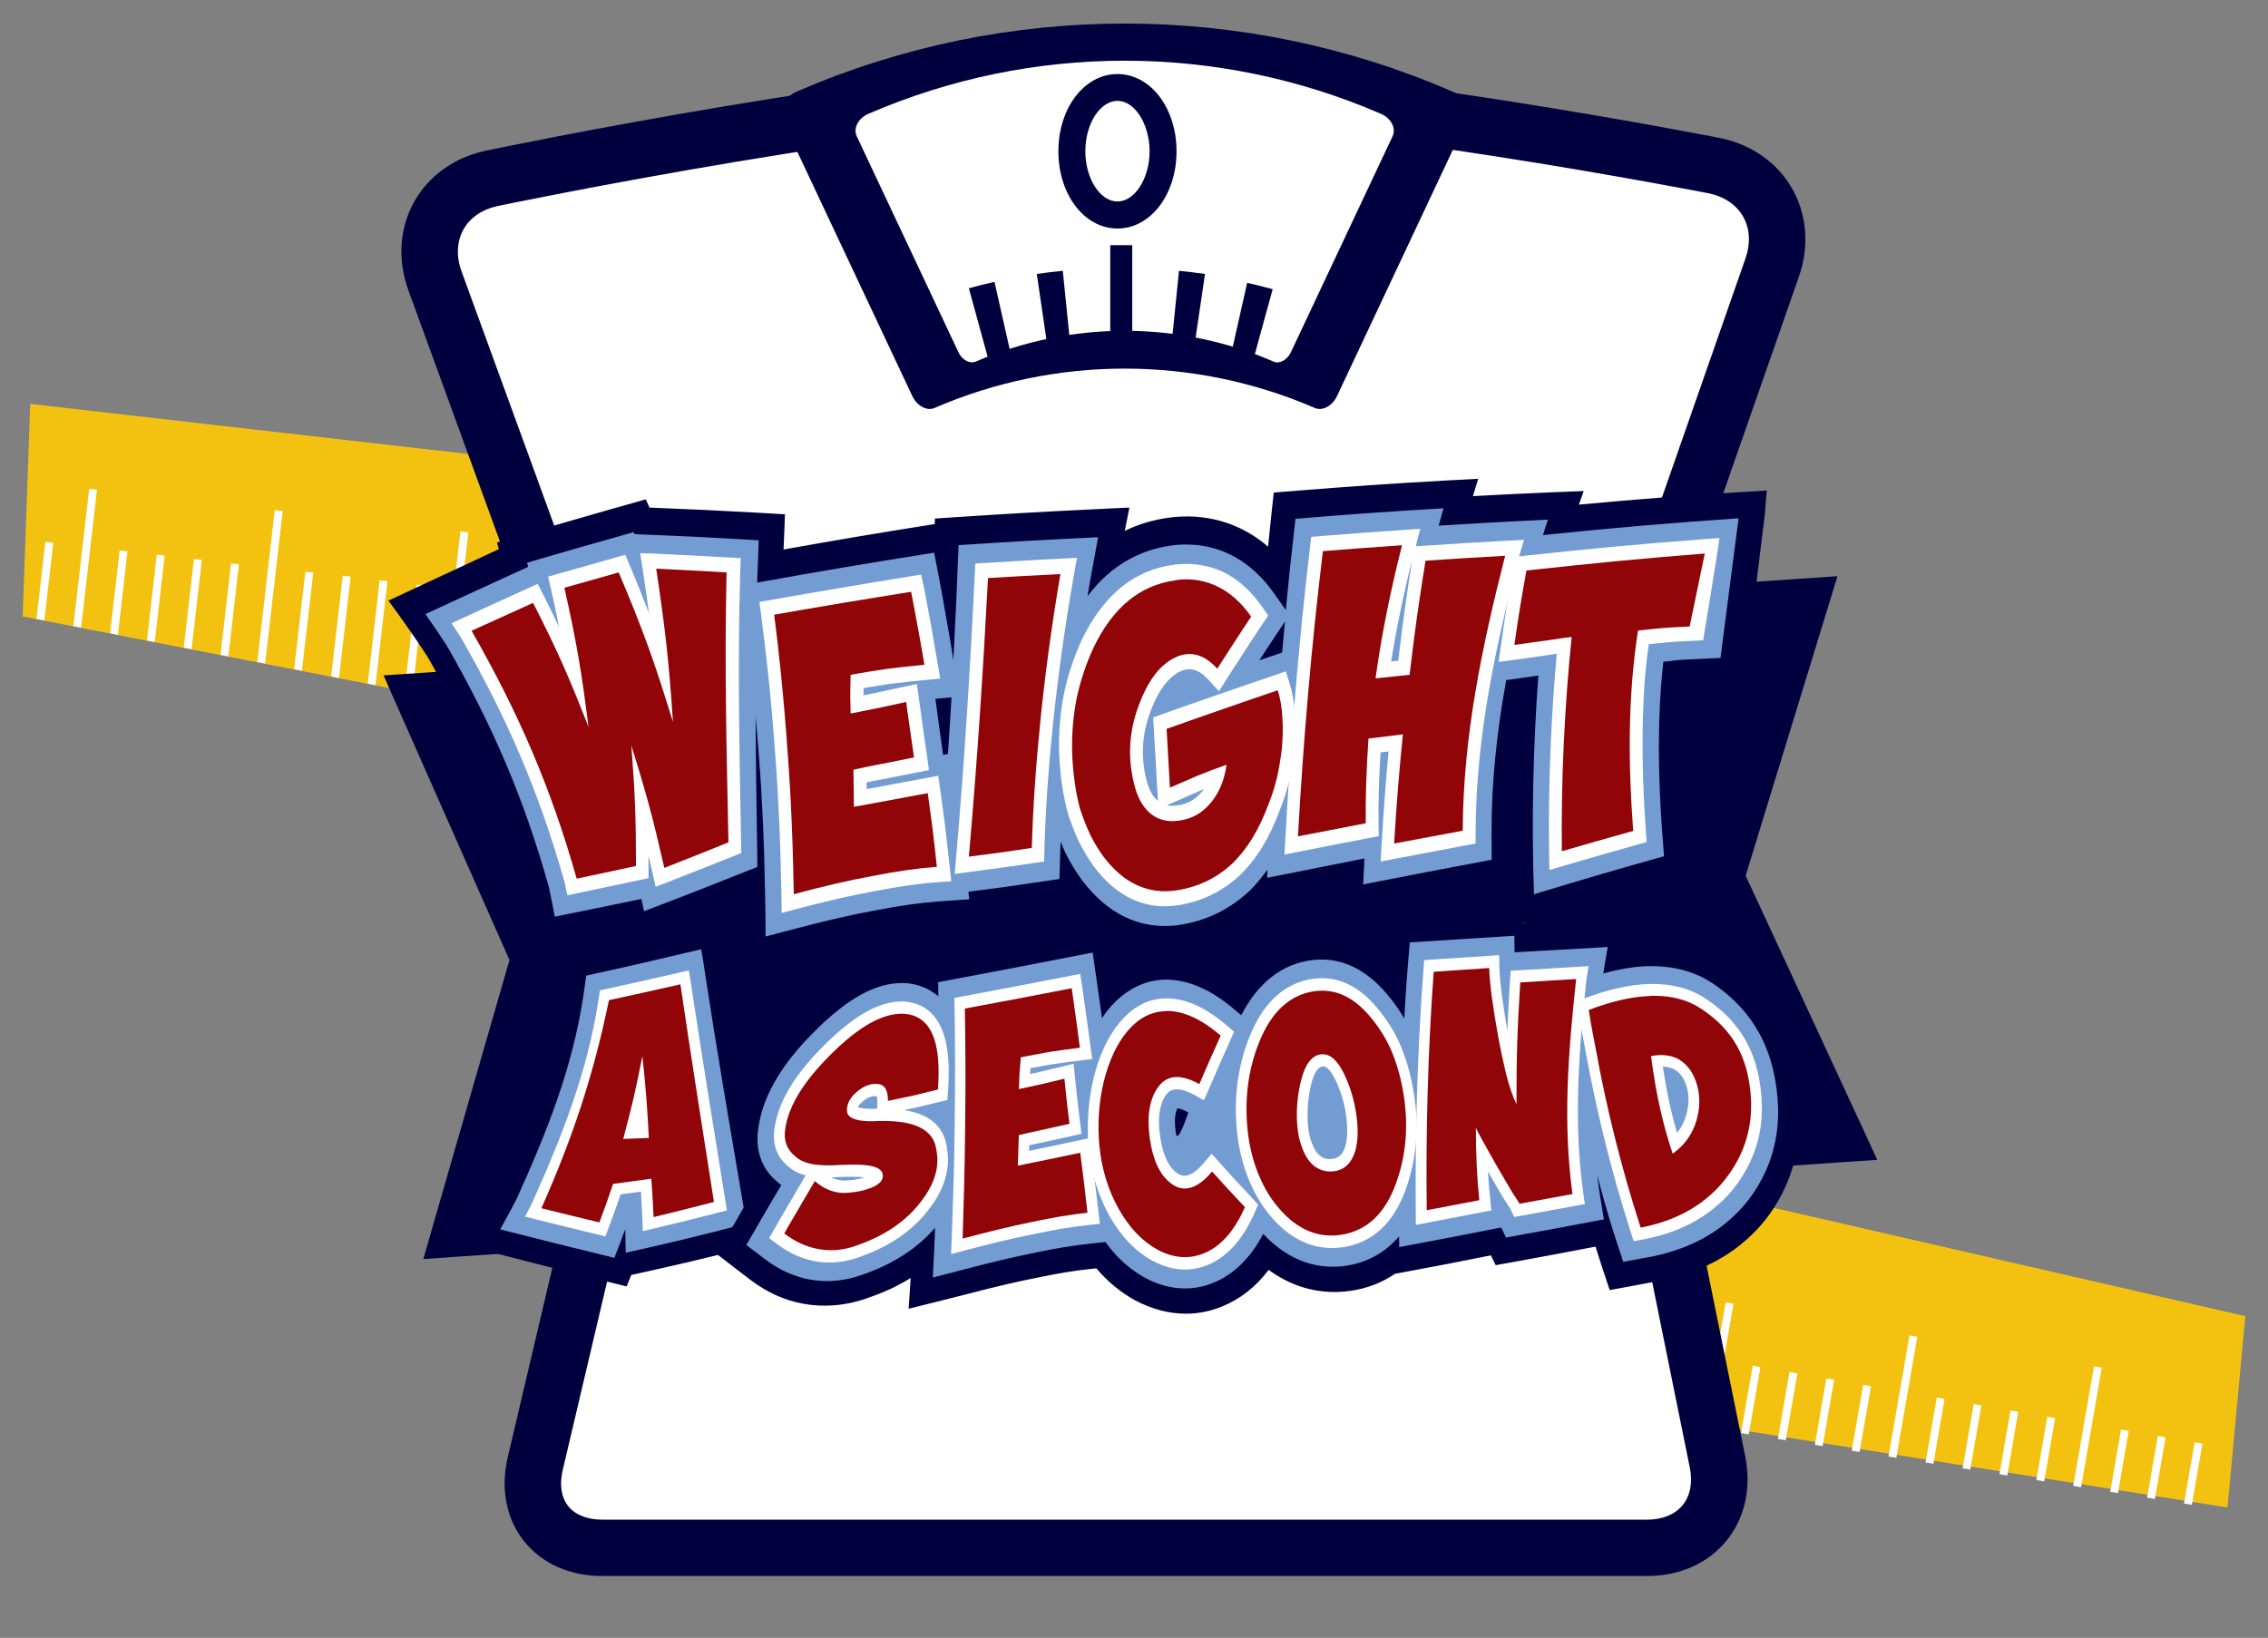 <?xml version="1.0" encoding="UTF-8"?>
<!-- Generator: Adobe Illustrator 27.7.0, SVG Export Plug-In . SVG Version: 6.00 Build 0)  -->
<svg xmlns="http://www.w3.org/2000/svg" xmlns:xlink="http://www.w3.org/1999/xlink" version="1.1" id="Layer_3" x="0px" y="0px" viewBox="0 0 1920 1386.9" style="enable-background:new 0 0 1920 1386.9;" xml:space="preserve">
<rect x="0" y="0" width="1920" height="1386.9" fill="#808080" stroke="none"/>
<style type="text/css">
	.st0{fill:#00003E;}
	.st1{fill:#FFFFFF;}
	.st2{fill-rule:evenodd;clip-rule:evenodd;fill:#F3C210;}
	.st3{clip-path:url(#SVGID_00000009560678453166039260000009701680040707727525_);fill-rule:evenodd;clip-rule:evenodd;fill:none;}
	.st4{clip-path:url(#SVGID_00000009560678453166039260000009701680040707727525_);}
	.st5{clip-path:url(#SVGID_00000051342014493256533760000012653623721925113482_);}
	.st6{fill:#739DD2;}
	.st7{fill:#910508;}
</style>
<g>
	<polygon class="st2" points="25.6,342 19.2,522 554,626.5 1391.2,757.6 1467.8,773 1494.7,510.2  "></polygon>
	<g>
		<defs>
			<polygon id="SVGID_1_" points="26.7,342.1 20.3,522 555.1,626.5 1392.3,757.6 1468.9,773 1495.7,510.2    "></polygon>
		</defs>
		<clipPath id="SVGID_00000177470362202669230550000016519667616739245456_">
			<use xlink:href="#SVGID_1_" style="overflow:visible;"></use>
		</clipPath>
		
			<polygon style="clip-path:url(#SVGID_00000177470362202669230550000016519667616739245456_);fill-rule:evenodd;clip-rule:evenodd;fill:none;" points="    1422.4,292.1 95.3,139.8 82.7,364.1 1399.4,516.3   "></polygon>
		<g style="clip-path:url(#SVGID_00000177470362202669230550000016519667616739245456_);">
			<polygon class="st1" points="45.1,459.6 38.4,458.8 26.2,565 32.9,565.8    "></polygon>
			<polygon class="st1" points="195.6,477 202.3,477.8 190.1,583.9 183.4,583.1    "></polygon>
			<polygon class="st1" points="164.2,473.3 170.9,474.1 158.6,580.2 152,579.4    "></polygon>
			<polygon class="st1" points="132.7,469.7 139.4,470.5 127.2,576.6 120.6,575.8    "></polygon>
			<polygon class="st1" points="101.3,466.1 107.9,466.9 95.8,573 89.1,572.3    "></polygon>
			<polygon class="st1" points="82.1,414.6 75.5,413.9 57.7,568.6 64.3,569.4    "></polygon>
			<polygon class="st1" points="265.2,484.9 258.5,484.1 246.3,590.3 252.9,591.1    "></polygon>
			
				<rect x="233.7" y="537.9" transform="matrix(0.114 -0.994 0.994 0.114 -283.342 764.709)" class="st1" width="106.9" height="6.7"></rect>
			<polygon class="st1" points="328,492.2 321.4,491.4 309.2,597.6 315.8,598.3    "></polygon>
			<polygon class="st1" points="359.5,495.8 352.8,495 340.6,601.2 347.3,601.9    "></polygon>
			<polygon class="st1" points="510,513.1 516.7,513.9 504.4,620.1 497.8,619.3    "></polygon>
			<polygon class="st1" points="478.5,509.5 485.3,510.3 473,616.4 466.4,615.7    "></polygon>
			<polygon class="st1" points="447.1,505.9 453.8,506.7 441.6,612.8 434.9,612    "></polygon>
			<polygon class="st1" points="415.7,502.3 422.4,503 410.1,609.2 403.5,608.4    "></polygon>
			<polygon class="st1" points="396.5,450.8 389.8,450 372,604.8 378.7,605.6    "></polygon>
			<polygon class="st1" points="239.3,432.8 232.6,432 214.8,586.7 221.5,587.5    "></polygon>
			<polygon class="st1" points="579.6,521.1 572.9,520.4 560.7,626.6 567.3,627.4    "></polygon>
			<polygon class="st1" points="611,524.8 604.3,524 592.1,630.2 598.8,631    "></polygon>
			<polygon class="st1" points="642.5,528.4 635.7,527.6 623.5,633.7 630.2,634.5    "></polygon>
			<polygon class="st1" points="673.8,532 667.1,531.2 655,637.4 661.6,638.1    "></polygon>
			<polygon class="st1" points="824.3,549.4 831,550.2 818.8,656.3 812.1,655.5    "></polygon>
			<polygon class="st1" points="792.9,545.8 799.6,546.5 787.4,652.7 780.7,651.9    "></polygon>
			<polygon class="st1" points="761.5,542.1 768.2,542.9 755.9,649 749.3,648.3    "></polygon>
			<polygon class="st1" points="730.1,538.5 736.8,539.3 724.5,645.4 717.8,644.6    "></polygon>
			<polygon class="st1" points="710.9,487.1 704.3,486.3 686.4,641 693.1,641.8    "></polygon>
			<polygon class="st1" points="553.7,469 547.1,468.2 529.3,622.9 535.9,623.7    "></polygon>
			<polygon class="st1" points="893.9,557.3 887.2,556.5 875,662.7 881.8,663.4    "></polygon>
			<polygon class="st1" points="925.4,560.9 918.7,560.2 906.5,666.3 913.2,667.1    "></polygon>
			<polygon class="st1" points="956.8,564.6 950.1,563.8 937.9,669.9 944.6,670.7    "></polygon>
			<polygon class="st1" points="988.2,568.2 981.6,567.4 969.3,673.6 976,674.3    "></polygon>
			<polygon class="st1" points="1138.7,585.5 1145.4,586.3 1133.2,692.5 1126.5,691.7    "></polygon>
			<polygon class="st1" points="1107.3,581.9 1114,582.6 1101.8,688.8 1095.1,688.1    "></polygon>
			<polygon class="st1" points="1075.9,578.3 1082.6,579 1070.3,685.2 1063.7,684.4    "></polygon>
			<polygon class="st1" points="1044.4,574.7 1051.1,575.5 1038.9,681.6 1032.3,680.8    "></polygon>
			<polygon class="st1" points="1025.3,523.2 1018.6,522.5 1000.8,677.2 1007.4,677.9    "></polygon>
			<polygon class="st1" points="867.8,506.1 861.1,505.4 843.4,660.1 850,660.9    "></polygon>
			<polygon class="st1" points="1208.2,593.5 1201.6,592.8 1189.4,699 1196.1,699.7    "></polygon>
			<polygon class="st1" points="1239.7,597.1 1233.1,596.4 1220.9,702.6 1227.5,703.4    "></polygon>
			<polygon class="st1" points="1271.2,600.8 1264.5,600 1252.3,706.2 1258.9,707    "></polygon>
			<polygon class="st1" points="1302.6,604.4 1295.9,603.6 1283.7,709.8 1290.4,710.6    "></polygon>
			<polygon class="st1" points="1453.2,621.8 1459.8,622.5 1447.6,728.6 1440.9,727.9    "></polygon>
			<polygon class="st1" points="1421.7,618.1 1428.3,618.9 1416.1,725.1 1409.4,724.3    "></polygon>
			<polygon class="st1" points="1390.2,614.5 1396.9,615.3 1384.7,721.5 1378,720.8    "></polygon>
			<polygon class="st1" points="1358.8,610.9 1365.4,611.6 1353.2,717.9 1346.6,717.1    "></polygon>
			<polygon class="st1" points="1339.6,559.4 1333,558.7 1315.2,713.5 1321.8,714.2    "></polygon>
			<polygon class="st1" points="1182.2,542.3 1175.6,541.5 1157.7,696.3 1164.4,697.1    "></polygon>
		</g>
	</g>
	<polygon class="st2" points="1885.7,1276.5 425.9,1044.2 468.5,785.4 1900.8,1114.5  "></polygon>
	<g>
		<defs>
			<polygon id="SVGID_00000046328856832665143010000014855764834430980534_" points="1869.2,1276.4 409.4,1044.1 451.9,785.3      1884.3,1114.4    "></polygon>
		</defs>
		<clipPath id="SVGID_00000057834875230183820500000013522395457355046059_">
			<use xlink:href="#SVGID_00000046328856832665143010000014855764834430980534_" style="overflow:visible;"></use>
		</clipPath>
		<g style="clip-path:url(#SVGID_00000057834875230183820500000013522395457355046059_);">
			
				<rect x="426.7" y="1033.3" transform="matrix(0.171 -0.985 0.985 0.171 -623.399 1332.233)" class="st1" width="106.9" height="6.7"></rect>
			<polygon class="st1" points="641.8,1010.5 648.5,1011.6 630.3,1116.9 623.6,1115.7    "></polygon>
			<polygon class="st1" points="610.7,1005.1 617.3,1006.2 599.1,1111.5 592.5,1110.3    "></polygon>
			<polygon class="st1" points="579.5,999.7 586.1,1000.8 567.9,1106 561.3,1104.9    "></polygon>
			<polygon class="st1" points="548.4,994.3 554.9,995.4 536.7,1100.7 530.1,1099.6    "></polygon>
			<polygon class="st1" points="532.1,941.8 525.5,940.7 499,1094.1 505.5,1095.3    "></polygon>
			<polygon class="st1" points="710.9,1022.4 704.3,1021.2 686,1126.6 692.6,1127.7    "></polygon>
			<polygon class="st1" points="742.1,1027.8 735.4,1026.6 717.1,1132 723.8,1133.1    "></polygon>
			<polygon class="st1" points="773.2,1033.2 766.6,1032.1 748.4,1137.4 755,1138.5    "></polygon>
			<polygon class="st1" points="804.4,1038.6 797.8,1037.5 779.5,1142.8 786.2,1143.9    "></polygon>
			<polygon class="st1" points="953.7,1064.5 960.3,1065.6 942,1171 935.5,1169.8    "></polygon>
			<polygon class="st1" points="922.5,1059.1 929.1,1060.3 910.9,1165.5 904.3,1164.4    "></polygon>
			<polygon class="st1" points="891.3,1053.7 897.9,1054.9 879.7,1160.1 873.1,1159    "></polygon>
			<polygon class="st1" points="860.1,1048.3 866.8,1049.4 848.5,1154.7 841.9,1153.6    "></polygon>
			<polygon class="st1" points="843.9,995.8 837.3,994.7 810.7,1148.2 817.3,1149.3    "></polygon>
			<polygon class="st1" points="688,968.8 681.4,967.7 654.8,1121.1 661.4,1122.3    "></polygon>
			<polygon class="st1" points="1022.7,1076.5 1016.1,1075.3 997.8,1180.6 1004.4,1181.8    "></polygon>
			<polygon class="st1" points="1053.8,1081.9 1047.2,1080.7 1029,1186.1 1035.6,1187.2    "></polygon>
			<polygon class="st1" points="1085.1,1087.3 1078.4,1086.1 1060.2,1191.4 1066.8,1192.6    "></polygon>
			<polygon class="st1" points="1116.2,1092.7 1109.5,1091.6 1091.3,1196.8 1097.9,1198    "></polygon>
			<polygon class="st1" points="1265.5,1118.6 1272.1,1119.8 1253.9,1225.1 1247.2,1223.9    "></polygon>
			<polygon class="st1" points="1234.3,1113.2 1240.9,1114.4 1222.7,1219.6 1216.1,1218.5    "></polygon>
			<polygon class="st1" points="1203.1,1107.8 1209.7,1109 1191.5,1214.2 1184.9,1213.1    "></polygon>
			<polygon class="st1" points="1172,1102.4 1178.6,1103.6 1160.3,1208.8 1153.7,1207.6    "></polygon>
			<polygon class="st1" points="1155.8,1050 1149.2,1048.8 1122.5,1202.2 1129.1,1203.4    "></polygon>
			<polygon class="st1" points="999.9,1022.9 993.3,1021.8 966.7,1175.2 973.2,1176.3    "></polygon>
			<polygon class="st1" points="1334.4,1130.5 1327.8,1129.4 1309.6,1234.7 1316.3,1235.8    "></polygon>
			<polygon class="st1" points="1365.7,1135.9 1359.1,1134.8 1340.8,1240 1347.4,1241.2    "></polygon>
			<polygon class="st1" points="1396.8,1141.3 1390.2,1140.2 1372,1245.4 1378.5,1246.6    "></polygon>
			
				<rect x="1362.2" y="1195.4" transform="matrix(0.169 -0.986 0.986 0.169 -5.736 2390.798)" class="st1" width="106.8" height="6.7"></rect>
			<polygon class="st1" points="1577.3,1172.6 1583.9,1173.8 1565.6,1279.1 1559,1277.9    "></polygon>
			<polygon class="st1" points="1546.1,1167.2 1552.7,1168.3 1534.5,1273.7 1527.9,1272.5    "></polygon>
			<polygon class="st1" points="1514.9,1161.8 1521.6,1162.9 1503.3,1268.2 1496.7,1267.1    "></polygon>
			<polygon class="st1" points="1483.8,1156.4 1490.3,1157.6 1472.1,1262.8 1465.5,1261.7    "></polygon>
			<polygon class="st1" points="1467.5,1104 1460.9,1102.8 1434.4,1256.3 1440.9,1257.4    "></polygon>
			<polygon class="st1" points="1311.3,1077.9 1304.7,1076.8 1278.2,1230.3 1284.7,1231.4    "></polygon>
			<polygon class="st1" points="1646.2,1184.6 1639.6,1183.4 1621.4,1288.8 1628,1289.9    "></polygon>
			<polygon class="st1" points="1677.4,1190 1670.9,1188.9 1652.6,1294.2 1659.1,1295.3    "></polygon>
			<polygon class="st1" points="1708.6,1195.4 1702,1194.3 1683.8,1299.6 1690.4,1300.7    "></polygon>
			<polygon class="st1" points="1739.8,1200.8 1733.2,1199.6 1714.9,1305 1721.6,1306.2    "></polygon>
			<polygon class="st1" points="1889.1,1226.7 1895.7,1227.9 1877.4,1333.1 1870.8,1332    "></polygon>
			<polygon class="st1" points="1857.9,1221.3 1864.5,1222.5 1846.2,1327.8 1839.6,1326.6    "></polygon>
			<polygon class="st1" points="1826.7,1215.9 1833.3,1217 1815.1,1322.4 1808.5,1321.3    "></polygon>
			<polygon class="st1" points="1795.6,1210.5 1802.1,1211.6 1783.9,1317 1777.3,1315.8    "></polygon>
			<polygon class="st1" points="1779.3,1158 1772.7,1156.9 1746.1,1310.4 1752.7,1311.6    "></polygon>
			<polygon class="st1" points="1623.1,1131.9 1616.5,1130.8 1589.9,1284.3 1596.5,1285.5    "></polygon>
		</g>
	</g>
	<path class="st1" d="M509.7,1310.7c-20.1,0-36.9-7.3-47.4-20.5c-10.5-13.3-13.7-31.3-9.1-50.9l84.5-359   c14.2-60.4,8.7-153.5-12.5-211.8L368.2,237.9c-7-19.3-5.9-38.9,3.2-55.2c9.1-16.3,25.1-27.6,45.2-31.8   c3.6-0.7,359.2-74.7,535.5-74.7c2.1,0,4.1,0,6.1,0c174.4,1.8,489.3,63.3,492.4,64c20.1,4,36.3,15.1,45.6,31.3   c9.3,16.2,10.7,35.8,3.9,55.2l-122.6,351.2c-20.4,58.3-26.7,151.4-14.4,212l90.8,448c4,19.8,0.1,38.2-11,51.8   c-11.1,13.6-28.4,21-48.6,21H509.7z"></path>
	<path class="st0" d="M952.2,52.3v47.8c2,0,3.9,0,5.8,0c172.2,1.8,484.9,62.9,488.1,63.5c13.2,2.6,23.7,9.6,29.5,19.7   c5.8,10.1,6.5,22.7,2.1,35.4L1355,570c-21.6,61.8-28.3,160.4-15.3,224.6l90.8,448c2.6,12.7,0.4,24-6,31.9   c-6.5,7.9-17.2,12.3-30.1,12.3H509.7c-12.6,0-22.8-4.1-28.7-11.5c-5.9-7.4-7.5-18.3-4.6-30.6l84.5-359   c15.2-64.3,9.3-163.4-13.3-225.5L390.7,229.7c-4.6-12.6-4-25.2,1.6-35.3c5.6-10.1,16-17.2,29.2-20c3.5-0.7,356.8-74.2,530.6-74.2   L952.2,52.3 M952.1,52.3c-180.9,0-540.4,75.2-540.4,75.2c-55.8,11.7-85.4,65-65.9,118.5l156.9,430.6   c19.5,53.5,24.8,142.7,11.7,198.1l-84.5,359c-13.1,55.5,22.9,100.8,79.8,100.8h884.7c57,0,94.3-45.7,83-101.5l-90.8-448   c-11.3-55.8-5.2-145.5,13.6-199.3l122.6-351.2c18.8-53.8-11.6-106.8-67.5-117.8c0,0-318.1-62.6-496.8-64.4   C956.3,52.3,954.2,52.3,952.1,52.3L952.1,52.3z"></path>
	<g>
		<g>
			<path class="st0" d="M1131.9,335.3c-4,8.5-12.4,12.9-18.7,10.2c-102.8-44.5-219.5-44.5-322.2,0c-6.3,2.7-14.6-1.7-18.7-10.2     c-36.7-77.9-73.3-155.8-110-233.7c-4-8.4,1.5-19.5,12.5-24.2c176.9-76.6,377.7-76.6,554.5,0c11,4.8,16.6,15.8,12.5,24.2     C1205.2,179.4,1168.5,257.3,1131.9,335.3z"></path>
		</g>
		<g>
			<path class="st1" d="M1092.8,298.3c-3.2,6.6-9.7,10.1-14.6,7.9c-80.4-34.8-171.7-34.8-252.2,0c-4.9,2.1-11.5-1.3-14.6-7.9     c-28.7-61-57.4-122-86.1-182.9c-3.2-6.6,1.2-15.3,9.8-19c138.4-60,295.6-60,434,0c8.6,3.7,13,12.4,9.8,19     C1150.2,176.4,1121.5,237.4,1092.8,298.3z"></path>
		</g>
		<g>
			<path class="st0" d="M946,193.5c-28,0-50-28.7-50-65.4c0-36.7,22-65.4,50-65.4c28,0,50,28.7,50,65.4     C996,164.8,974,193.5,946,193.5z M946,85.4c-14.7,0-27.2,19.5-27.2,42.6c0,23.1,12.4,42.6,27.2,42.6c14.7,0,27.2-19.5,27.2-42.6     C973.1,105,960.7,85.4,946,85.4z"></path>
		</g>
		<g>
			<rect x="939.9" y="207.6" class="st0" width="18.6" height="98.5"></rect>
			<g>
				<g>
					<path class="st0" d="M1009.3,305.4c-6.2-0.9-12.4-1.7-18.7-2.3c2.5-24.6,5-49.2,7.5-73.8c7.4,0.7,14.7,1.7,22,2.7       C1016.5,256.5,1012.9,280.9,1009.3,305.4z"></path>
					<path class="st0" d="M1057.8,316.5c-6.1-1.7-12.2-3.2-18.3-4.6c5.4-24.1,10.9-48.3,16.3-72.4c7.2,1.6,14.4,3.4,21.6,5.4       C1070.8,268.7,1064.3,292.6,1057.8,316.5z"></path>
					<path class="st0" d="M858.2,311c-6.2,1.4-12.3,2.9-18.4,4.6c-6.5-23.8-13-47.7-19.6-71.5c7.2-2,14.4-3.8,21.7-5.4       C847.3,262.8,852.7,286.9,858.2,311z"></path>
					<path class="st0" d="M907.2,303.1c-6.2,0.6-12.5,1.4-18.7,2.3c-3.6-24.5-7.2-48.9-10.8-73.4c7.3-1.1,14.7-2,22-2.7       C902.2,253.9,904.7,278.5,907.2,303.1z"></path>
				</g>
			</g>
		</g>
	</g>
	<polygon class="st0" points="1575.6,952.6 1477.8,741.5 1546,519 1555.5,487.9 1523.1,490.1 356.5,569.8 324.7,571.9 337.6,601.1    431.3,812.9 367.2,1035.4 358.4,1066.1 390.3,1063.9 1556.8,984.3 1589.2,982.1  "></polygon>
	<g>
		<path class="st6" d="M637.9,747.6c-39.7,15.7-59.5,23.4-99.6,38.5c-0.9-4.8-1.4-7.2-2.4-11.9c-29.4,6-44.1,9-73.6,14.8    c-2.6-14.3-4-21.5-7.1-35.8c-20.7-74.3-46.7-134.4-85-201.4c-9.9-15-15-22.5-25.7-37.4c35.7-16.6,53.7-25,90.2-41.8    c-0.5-1.8-0.7-2.8-1.2-4.6c42.8-12.6,64.4-18.8,108-31.1c0.8,1.7,1.2,2.6,1.9,4.4c44.2,1.7,66.2,2.8,109.9,5.4    c-0.5,13.1-0.7,19.7-1.3,32.8c58.2-10.3,87.5-15.3,146.7-24.7c0.9,4.6,1.4,6.9,2.2,11.6c0.2-6.4,0.3-9.6,0.5-15.9    c56.3-3.7,84.6-5.4,141.3-8c-2.3,12-3.5,18-5.7,30c15.5-11.9,33.5-19.4,53.2-22.1c5.1-0.7,10.2-1.1,15.2-1    c13.7,0.1,26.9,3,39.1,8.7c13.8,6.4,26.1,16.3,36.8,29.5c2.4-23.7,3.6-35.5,6.3-59.1c59.1-4.8,88.9-7,149-10.4    c-1.8,5.9-2.6,8.8-4.3,14.7c37.1-2.2,55.7-3.1,93.1-4.7c-1.7,4.9-2.5,7.4-4.1,12.3c64-6.2,96.5-8.8,162.2-13l-16.7,140.5    c-16.2,0.8-24.3,1.2-40.4,2c-7.7,0.4-8.4,0.4-14.8,0.8c-1.7,19.1,0.6,62.6,4.9,128.3c0.9,13.9,1.5,20.8,2.8,34.7    c-52.2,14.8-78.1,22.6-129.8,38.3c-2.7-62.2-2-124.6,1.9-186.8c-3,0.4-5.7,0.8-8.2,1.2c-7.5,43.1-10.8,82.1-10.9,116.1    c0,14.2,0,21.3,0.2,35.5c-51.7,9.8-77.4,14.8-128.9,25c0.4-8.8,0.6-13.2,1-22c-29.3,5.8-44,8.8-73.3,14.7c-2.7,3.1-5.3,5.9-8,8.5    c-17.7,16.7-39,27.1-63.2,30.9c-4.7,0.8-9.5,1.1-14.2,1.1c-12.3,0-24.2-2.6-35.5-7.7c-15.5-7-29.7-18.9-41.7-35.1    c-0.8-1.1-1.6-2.3-2.4-3.4c-0.1,2.1-0.1,3.1-0.2,5.2c-22.1,3.2-33.2,4.9-55.4,8.1c-8.1,1.1-12.2,1.6-20.3,2.6    c0.3,2.8,0.4,4.2,0.7,7c-14.5,1-21.7,1.5-36.2,2.5c-15,1-32.3,3.6-51.2,7.2c-19.4,3.6-41.4,8.4-64.9,14.6    c-16.3,4.3-24.4,6.4-40.7,10.5C638.4,807.4,638,751.4,637.9,747.6z"></path>
	</g>
	<g>
		<path class="st0" d="M1471.8,438.9l-15.3,118.2c-11.6,0.5-17.5,0.8-29.1,1.4c-12,0.6-10.5,1.2-19.3,1.8    c-2.7,24.9-6.2,67.5-1.3,139.8c0.7,10,1.1,14.9,1.9,24.9c-44.3,12.5-66.3,19-110.1,32.2c-2.1-61.7-0.8-123.6,3.7-185.2    c-7.8,1.1-14.4,2.1-19.9,2.9c-2.9,0.4-4.4,0.6-7.3,1c-8.6,47-12.4,89.5-12.4,126.7c0,10.2,0,15.3,0.1,25.4    c-43.6,8.2-65.4,12.4-108.8,20.9c0.4-8.8,0.7-13.2,1.1-22c-33,6.5-49.5,9.8-82.4,16.4c0.1-2.8,0.2-4.2,0.3-7    c-4.8,6.7-9.9,13-15.5,18.3c-16.5,15.4-36.1,25-58.5,28.5c-4.4,0.7-8.7,1-13,1c-11.1,0-21.9-2.3-32.1-6.9    c-14.1-6.4-26.8-17.2-38-32c-5.4-7.3-10-15.1-14.1-23.3c-0.2-0.4-0.3-0.5-0.4-0.9c-1.2-2.7-2.3-5.4-3.5-8.2    c-0.1,2.1-0.2,4.3-0.3,6.3c-0.3,10.1-0.4,15.1-0.7,25.2c-18.9,2.8-28.3,4.2-47.2,6.9c-12,1.6-17.9,2.3-29.9,3.9    c0.3,2.6,0.4,3.8,0.7,6.4c-10.3,0.7-15.5,1.1-25.9,1.8c-15.3,1.1-32.8,3.6-52.1,7.3c-19.8,3.6-41.7,8.6-65.3,14.8    c-11.6,3.1-17.4,4.6-29.1,7.6c0-14.2-0.1-21.2-0.4-35.4c-0.3-13.2-0.6-32.9-1.7-59.1c-1.1-23.7-1.8-35.5-3.6-59.1    c-0.7-10-1.7-21.4-2.8-33.3c0.2,34.3,0.7,70.1,1.3,107.3c0.1,8.3,0.2,12.4,0.2,20.7c-38.2,15.2-57.3,22.8-95.9,37.5    c-0.8-4.1-1.3-6.2-2.2-10.4c-29.3,6.1-43.9,9.1-73.3,15c-2-10.3-3-15.4-5.2-25.6c-21.1-75.1-47.4-136-86.2-203.8    c-7.1-10.8-10.7-16.2-18.2-26.8c34.4-15.9,51.8-23.9,87-40c-0.4-1.4-0.5-2.1-0.9-3.5c31-9.1,46.7-13.6,78.2-22.5    c2.7-0.8,4-1.1,6.7-1.9c2.1-0.6,3.2-0.9,5.3-1.5c0.3,0.7,0.5,1,0.8,1.7c42.3,1.7,63.3,2.7,105.1,5.2c-0.4,12.8-0.7,19.2-1.2,31.9    c-0.1,1.3-0.1,2.6-0.1,3.9c59.4-10.6,89.3-15.7,149.8-25.3c4.7,23.7,6.9,35.6,11,59.4c2.2,12.6,3.3,18.9,5.3,31.5    c2-38.9,2.9-58.3,4.4-97.3c47.1-3.1,70.8-4.4,118.1-6.7c-2.8,15.1-4.2,22.6-6.9,37.7c-0.7,4.2-1.4,8.2-2.1,12.3    c5.8-7.7,12.1-14.5,18.9-20.1c14.9-12.4,32.4-20.1,51.7-22.8c4.7-0.7,9.3-1,13.8-0.9c12.3,0.1,24.2,2.7,35.1,7.8    c14.8,6.9,27.9,18.4,38.8,34c3.8,5.5,5.8,8.2,9.6,13.7c3-30.9,4.6-46.4,8.2-77.3c49.8-4.1,74.8-5.9,125.3-8.9    c-1.7,5.9-2.5,8.8-4.1,14.7c36.8-2.3,55.3-3.3,92.5-5.1c-1.7,5.2-2.6,7.8-4.2,13.1C1361.5,447.3,1416.6,442.6,1471.8,438.9     M1066.1,559.1c7.7-2.6,11.6-3.9,19.3-6.5c0.9-10.5,1.4-15.8,2.4-26.3C1079,539.4,1074.6,546,1066.1,559.1 M798.4,639.2    c1.6-0.3,2.4-0.5,4.1-0.8c1.3-19.2,1.9-28.8,3-47.9c-5.4,0.5-8.2,0.7-13.6,1.2c1.2,9,1.8,13.6,3,22.6    C796.3,624.3,797,629.3,798.4,639.2 M1495.7,415.4c-8.2,0.5-12.3,0.7-20.5,1.2c-56.1,3.5-83.8,5.7-138.6,10.7    c1.6-4.6,2.4-6.9,4.1-11.5c-11.1,0.4-16.6,0.6-27.7,1.1c-26.5,1.1-39.8,1.8-66.1,3.2c1.8-5.9,2.7-8.8,4.5-14.7    c-11.2,0.6-16.7,0.9-27.9,1.5c-51.1,2.9-76.4,4.7-126.8,8.7c-7.4,0.6-11.1,0.9-18.4,1.5c-0.9,8.1-1.3,12.2-2.2,20.4    c-1.1,10.1-1.6,15.2-2.6,25.4c-7.6-6.6-15.9-11.9-24.6-16c-13.4-6.2-28-9.5-43.1-9.6c-5.5,0-11.1,0.3-16.6,1.1    c-13.1,1.8-25.5,5.5-37,11.1c1.6-7.9,2.3-11.8,3.9-19.7c-11,0.5-16.4,0.7-27.4,1.3c-47.9,2.3-71.8,3.7-119.5,6.8    c-7.1,0.5-10.7,0.7-17.8,1.2c-0.1,1.9-0.1,2.8-0.1,4.7c-1.9,0.3-2.8,0.4-4.7,0.7c-49.7,7.9-74.3,12.1-123.3,20.8    c0.1-1.7,0.1-2.6,0.2-4.3c0.4-10.2,0.7-15.3,1-25.5c-9.5-0.6-14.2-0.8-23.7-1.4c-36.2-2-54.4-2.8-91-4.3c-1.2-2.8-1.9-4.2-3.1-7    c-7.6,2.1-11.4,3.2-19,5.4c-2.1,0.6-3.2,0.9-5.3,1.5c-2.7,0.8-4.1,1.2-6.8,1.9c-31.8,9.1-47.5,13.7-78.8,22.9    c-6.5,1.9-9.7,2.9-16.1,4.8c0.6,2.3,1,3.4,1.6,5.7c-29.9,13.9-44.7,20.8-74,34.5c-7.8,3.7-11.7,5.5-19.5,9.1    c6.2,8.4,9.3,12.6,15.2,21.1c7.5,10.6,11.1,16,18.1,26.7c37.8,66.2,63.4,125.5,83.8,198.9c2.2,10.2,3.2,15.3,5.1,25.5    c1.5,8.1,2.3,12.2,3.6,20.4c7.3-1.4,10.9-2.1,18.2-3.5c22.3-4.3,33.5-6.5,55.7-11c1,5.4,1.5,8.1,2.5,13.5c8-3,12-4.5,20-7.5    c31.1-11.7,46.6-17.6,77.5-29.7c0.2,12.1,0.3,18.1,0.2,30.1c0,11.2-0.1,16.8-0.2,28.1c9.3-2.4,14-3.5,23.3-5.9    c11.7-3,17.5-4.5,29.2-7.5c23.3-6,44.9-10.9,64.2-14.3c18.9-3.6,35.8-6,50.5-7c10.3-0.7,15.5-1.1,25.9-1.8    c8.2-0.6,12.4-0.8,20.6-1.4c-0.3-3-0.4-4.6-0.7-7.6c4.2-0.5,6.2-0.8,10.4-1.4c19-2.8,28.5-4.1,47.4-6.9c2.8-0.4,4.2-0.6,7-1    c12.2,14.8,26,25.7,41,32.6c12.4,5.6,25.4,8.4,38.9,8.4c5.1,0,10.3-0.4,15.4-1.2c25.9-4.1,48.7-15.3,67.8-33.3    c2.2-2.1,4.4-4.4,6.6-6.8c23.4-4.7,35.1-7.1,58.5-11.8c-0.4,8.8-0.6,13.2-0.9,22c9.5-1.9,14.2-2.8,23.6-4.7    c43.4-8.6,65.1-12.9,108.6-21.2c5.4-1,8-1.5,13.4-2.6c0.1,4,0.2,6,0.3,9.9c0.4,11.3,0.6,16.9,1.2,28.2c9.2-2.8,13.8-4.2,23-7    c43.7-13.3,65.6-19.9,109.6-32.7c6.7-1.9,10.1-2.9,16.8-4.8c-0.8-7.9-1.2-11.8-1.8-19.7c-0.8-9.9-1.2-14.8-1.8-24.8    c-3.1-48.2-14-87.2-11.8-116c3.5-0.2,7.3-0.4,11.1-0.6c11.5-0.6,17.3-1,28.8-1.6c9.2-0.5,13.8-0.7,23-1.1    c-0.2-9.9,16.5-142.4,16.5-142.4C1494.6,427.6,1494.9,423.5,1495.7,415.4L1495.7,415.4z"></path>
	</g>
	<g>
		<path class="st6" d="M409.4,1048c8.2-14.1,12.1-21.1,19.5-35.3c25.4-55.6,46.9-108.7,56.3-169.6c1.5-10.1,2.2-15.1,3.5-25.2    c44.9-10,67.2-15.2,111.6-26c2.5,13.7,3.6,20.6,5.7,34.3c9.4,60.2,20,120.3,30.5,180.3c2.6,14.7,3.9,22.1,6.4,36.9    c-45.1,11.7-68.2,17.3-115.3,27.7c-0.9,2.4-1.4,3.6-2.4,6C478.4,1065.7,455.3,1059.8,409.4,1048z"></path>
		<g>
			<path class="st0" d="M593.6,803.8c1.7,9.8,2.5,14.7,3.9,24.5c9.3,60.6,19.6,121,29.9,181.4c1.8,10.5,2.7,15.8,4.4,26.4     c-40.1,10.4-60.5,15.4-102.1,24.7c-0.1-8-0.2-12-0.4-20c-3.5,9.7-5.4,14.6-9.2,24.3c-39-9.5-58.3-14.3-96.7-24.1     c5.7-10.1,8.4-15.2,13.7-25.3c25.5-56.3,47.1-109.9,56.6-171.5c1.1-7.2,1.6-10.9,2.6-18.1C535.5,817.5,554.9,813,593.6,803.8      M607,779.9c-6.7,1.6-10.1,2.5-16.8,4.1c-38.5,9.4-57.8,14-96.6,22.8c-5,1.2-7.6,1.7-12.6,2.9c-0.7,5.7-1,8.6-1.8,14.3     c-0.9,7.2-1.5,10.8-2.6,18c-9.4,60.3-30.8,112.7-56,167.7c-5.3,10.1-8.1,15.1-13.8,25.2c-4.6,8-6.9,12-11.7,20     c7.7,2,11.5,3,19.3,5c38,9.9,57.1,14.7,95.8,24.3c0,0.2,0,0.3,0,0.5c0.4-0.1,0.6-0.1,1-0.2c0.3,0.1,0.4,0.1,0.7,0.2     c7.4,1.8,11.1,2.7,18.6,4.6c1.6-3.9,2.3-5.8,3.9-9.7c40.5-8.9,60.4-13.6,99.4-23.5c8.2-2.1,12.3-3.1,20.5-5.3     c-1.4-8.4-2.2-12.7-3.6-21.1c-1.9-10.6-2.8-15.9-4.7-26.4c-10.8-59.6-21.6-119.3-31.1-179.1c-1.5-9.9-2.3-14.8-4.1-24.6     C609.2,791.6,608.5,787.7,607,779.9L607,779.9z"></path>
		</g>
	</g>
	<g>
		<g>
			<path class="st6" d="M1003.8,1101.6c-12.9,0.1-26.1-3.3-38.7-10.2c-12.5-6.8-23.6-16.5-33.1-28.6c-3.7,0.4-5.5,0.6-9.2,0.9     c-13.1,1.3-28.2,3.9-44.8,7.3c-17.1,3.5-36.5,8-57.7,13.5c-16.1,4.2-24.3,6.3-40.6,10.4c0.8-12.9,1.1-19.3,1.8-32.2     c-13.1,10.5-28.9,18.9-46.4,25.4c-13,4.8-26.7,7.4-40,6.8c-3.9-0.2-7.7-0.6-11.5-1.3c-14.8-2.6-28.9-8.9-41.7-18.6     c-9.1-6.9-13.6-10.4-22.6-17.3c7-11.5,10.3-17.3,16.9-28.9c3.5-6.1,7.8-13.4,13-22.3c-14.2-13.1-19.3-32.4-15.7-53.9     c4.9-29.3,21.7-58.2,51.4-87.9c28.9-28.9,54.4-43.1,79.6-43c1.5,0,3,0,4.5,0.2c3.9,0.3,9.9,1.3,16.6,4.2c0-1.4,0-2.1-0.1-3.5     c49-9.2,97.9-18.7,146.7-28.3c2.7,18.3,4,27.4,6.6,45.7c13.9-13.7,30.4-21.2,48.2-21.3c20.3-0.1,41.1,8.8,61.8,26.1     c15.2-24.7,36.2-39.2,61.2-42.4c2.9-0.4,5.9-0.6,8.8-0.6c23.7,0,44.8,11.6,63.3,34.3c1.4-19.3,2.1-29,3.9-48.3     c41.8-2.6,62.7-3.9,104.6-6.4c0,5.6,0,8.4,0.1,14c32.4-1.8,48.6-2.7,81.1-4.4c-1.5,8-2.2,12.1-3.5,20.1c9.5-1.9,18.3-3,26.4-3.2     c0.7,0,1.1,0,1.8,0c22.1-0.2,41.3,5.2,57.2,15.9c22.9,15.3,39,35,48.8,58.5c3.7,8.8,6.5,18.1,8.4,27.5c3.7,18.3,4.6,36.2,2.3,53     c-2.6,18.8-9.2,36.7-20.2,53.4c-6.2,9.4-13.8,18-22.4,25.4c-17.8,15.4-41,26.7-68.9,32.3c-13.2,2.5-19.9,3.8-33.2,6.2     c-5-14.7-7.3-22.1-11.8-36.8c-34.2,6.5-51.4,9.8-85.9,16c-1.7-3.4-2.5-5-4.2-8.4c-35.6,7.1-53.6,10.5-89.7,17.2     c-10.4,7.5-22.5,12.2-35.9,14.1c-3.3,0.5-6.6,0.7-9.8,0.8c-21.5,0.5-41.6-7-59.3-22.6c-11,17.1-24.9,29.1-41,35.6     C1022.2,1099.7,1013.1,1101.6,1003.8,1101.6z"></path>
		</g>
		<g>
			<path class="st0" d="M1282,792.4c0.1,5.6,0.1,8.4,0.2,14c31.5-1.8,47.3-2.7,78.8-4.5c-1.6,9-2.3,13.5-3.7,22.4     c13.6-3.7,26.2-5.9,37.7-6.2c0.7,0,1.1,0,1.8,0c20.5-0.2,38.1,4.7,52.7,14.3c21.1,14.1,36,31.9,45,53.3c3.4,8.1,5.9,16.5,7.6,25     c3.4,17.1,4.2,33.6,1.9,49.2c-2.5,17.5-8.8,34.2-19.3,49.8c-5.9,8.9-13.1,16.9-21.3,23.9c-16.9,14.8-39,25.2-65.4,30.5     c-9.5,1.8-14.3,2.7-23.8,4.4c-9.8-29.1-14.2-43.7-22-73c0.6,5.1,1.3,10.1,2,14.9c1.4,8.8,2.1,13.2,3.6,22.1     c-32.9,6.3-49.5,9.4-82.8,15.4c-1.7-3.4-2.5-5.1-4.2-8.5c-34.3,6.8-51.6,10.1-86.3,16.6c0-3.6,0-5.4-0.1-9.1     c-11.8,13.8-27.2,22.4-45.6,25c-3,0.4-5.9,0.7-8.8,0.7c-22.4,0.5-43-8.9-60.6-27.8c-10.8,20.5-25.1,34.5-42.2,41.4     c-7.5,3.1-15.6,4.8-23.8,4.8c-11.4,0.1-23.1-3-34.4-9.2c-12.7-7-23.8-17.1-33.2-30.1c-5.6,0.6-8.4,0.9-13.9,1.5     c-13.3,1.4-28.6,3.9-45.5,7.5c-17.3,3.5-36.7,8-57.9,13.6c-11.5,3-17.2,4.5-28.8,7.5c0.7-12.9,0.9-19.3,1.5-32.1     c0.1-3,0.3-6.4,0.4-10.1c-14.4,16.8-34.3,30-58.8,38.8c-12.1,4.7-24.3,6.8-36.3,6.3c-3.5-0.2-6.9-0.5-10.3-1.1     c-13.5-2.4-26.4-8.1-38.2-17.1c-6.5-4.9-9.7-7.4-16.2-12.3c4.9-8.3,7.3-12.4,12-20.7c4.3-7.6,10.2-17.5,17.6-30     c-1.4-1-2.7-2.1-4-3.3c-13.3-11.2-18.5-27.6-15.2-46.5c4.2-27,20.1-53.3,48-81c27.3-27.1,51-40.5,73.9-40.3c1.3,0,2.7,0.1,4,0.2     c6.4,0.6,16.8,2.9,26.3,11.1c-0.1-4.8-0.1-7.2-0.2-12c52.5-9.8,78.6-14.9,130.8-25.1c2.9,20.3,4.4,30.4,7.2,50.7     c0.3,2,0.4,2.9,0.7,4.9c1.7-2.5,3.4-5.1,5.3-7.4c13.5-16.3,30.3-25.1,48.6-25.3c0,0,0,0,0,0c19.4,0,38.9,8.7,58.8,25.8     c2.1,1.8,3.1,2.7,5.2,4.4c14-27.4,34.5-43.5,59.8-46.7c2.7-0.3,5.3-0.5,7.9-0.5c22.1-0.1,41.8,11.3,59.1,33.5     c4.2,5.2,7.9,10.8,11.2,16.5c1.5-25.8,2.4-38.7,4.7-64.5C1229.1,795.7,1246.7,794.6,1282,792.4 M996.6,961.9     c2.9,0,9.4-19.9,9.4-19.9c-5.1-2.9-8-3.4-9.2-3.5c-3.1,5.6-2.2,15.6-1.3,21.2C995.7,961.2,996.1,961.9,996.6,961.9 M1192.9,777.1     c-5.9,0.4-8.8,0.5-14.7,0.9c-0.7,7-1,10.6-1.6,17.6c-0.7,7.7-1,11.5-1.6,19.2c-16.8-15.5-35.6-23.4-56.3-23.4     c-3.2,0-6.5,0.2-9.7,0.6c-24.7,3.1-45.9,16.4-62.1,38.8c-20-15-40-22.6-59.9-22.6c-15.1,0.2-29.3,4.9-42,13.8     c-1.1-7.7-1.7-11.6-2.8-19.3c-1.2-8.2-1.8-12.3-3-20.5c-6.7,1.3-10.1,2-16.8,3.3c-52.1,10.2-78.2,15.3-130.5,25.3     c-5,0.9-7.5,1.4-12.4,2.4c-3.5-0.9-6.8-1.4-9.7-1.6c-1.9-0.1-3.5-0.2-5.2-0.2c-27.4-0.1-54.7,15.1-85.2,45.7     c-31.4,31.6-49.5,62.3-54.8,94.9c-3.9,21.9,0.4,42,12.8,57.1c-3.5,5.9-6.5,11-9,15.4c-4.7,8.3-7.1,12.4-12,20.7     c-3.9,6.6-5.9,9.8-9.9,16.4c5.1,3.9,7.6,5.9,12.8,9.9c6.4,5,9.7,7.4,16.2,12.4c13.8,10.5,29.1,17.4,45.2,20.2     c4.1,0.7,8.4,1.2,12.6,1.4c14.6,0.7,29.5-1.8,44.1-7.4c12.2-4.3,23.4-9.6,33.5-15.9c0,0.2,0,0.2,0,0.4c-0.6,10.2-1,15.3-1.7,25.6     c9.4-2.3,14.1-3.5,23.4-5.8c11.7-2.9,17.6-4.4,29.2-7.4c21-5.5,40.3-10,57.3-13.3c16.7-3.5,31.5-5.9,44.3-7.2     c1.9-0.2,2.8-0.3,4.7-0.5c9.5,11.2,20.5,20.3,32.7,27c14.2,7.6,28.8,11.4,43.2,11.4c10.5,0,20.8-2.1,30.5-6.1     c15.2-6.1,28.5-16.5,39.5-31c17.6,12.9,37.3,19.2,58.1,18.7c3.6-0.1,7.2-0.4,10.8-0.9c14.2-2,27-6.9,38.1-14.5     c3.4-0.6,5.1-0.9,8.6-1.6c29.2-5.4,43.7-8.2,72.5-14c1.6,3.3,2.5,5,4.1,8.3c5.8-1,8.7-1.6,14.5-2.6c28.1-5.1,42.1-7.7,70-13.1     c2.1,6.7,3.1,10,5.3,16.7c2.6,8,4,12,6.7,20.1c7.4-1.4,11.1-2,18.5-3.4c9.6-1.8,14.4-2.7,24-4.5c29.5-6,54-17.7,72.7-34.3     c9-7.8,16.9-16.9,23.4-26.8c11.6-17.7,18.4-36.8,21-56.9c2.3-18.1,1.3-37.1-2.8-56.8c-2-10.2-5.1-20.2-9.1-29.9     c-10.8-25.7-28.1-47-52.6-63.7c-17.3-11.7-37.9-17.6-61.6-17.5c-0.7,0-1.1,0-1.8,0c-4.9,0.1-10,0.5-15.3,1.2     c1.3-7.5,2-11.2,3.5-18.7c-9,0.4-13.5,0.7-22.6,1.1c-24.3,1.2-36.5,1.9-60.8,3.1C1299.2,779.2,1228.2,775,1192.9,777.1z"></path>
		</g>
	</g>
	<g>
		<path class="st7" d="M483.1,745.5c-21.7-76.8-48.8-139.2-88.4-208.6c-1.6-2.4-2.4-3.6-3.9-6c24.8-11.3,37.3-17,62.5-28.4    c14.5,28.2,21.1,42.3,33.4,70.8c-5.2-32.1-8.3-48.2-15.6-80.3c22.1-6.3,33.3-9.5,55.6-15.8c14.9,35.1,21.6,52.6,33.8,88    c-3.6-36.1-5.9-54.2-11.6-90.4c29,1.3,43.5,2.1,72.3,3.8c-0.1,2.8-0.1,4.2-0.2,7c-2.1,75.9-0.3,151.8,1.2,227.7    c0,1.8,0,2.7,0.1,4.5c-25.3,10.2-38,15.2-63.3,25.2c-5.8-26-9-39-16.1-64.9c1,24.2,1.2,36.2,1.1,60.4    c-23.8,5.1-35.7,7.6-59.5,12.6C483.8,748.9,483.6,747.7,483.1,745.5z"></path>
		<path class="st7" d="M666.7,757.3c-0.3-13.2-0.6-32.9-1.7-59.1c-1-23.8-1.7-35.6-3.4-59.4c-3.6-52-12.4-123.7-12.4-123.7    c50.2-8.8,75.4-13.1,126.3-21.3c2.9,14.8,4.3,22.2,7,37c2.8,15.2,4.1,22.8,6.6,38c-2.3,0.2-3.5,0.3-5.9,0.5    c-11.4,1.1-22.4,2.1-32.3,3.5c-8.8,1.2-17.4,2.7-25.4,4.1c-0.1,4.8-0.2,8.6-0.2,11.4c0.1,3.3,0.1,4.9,0.2,8.1    c6.8-1.4,10.2-2,17-3.4c11.6-2.5,17.5-3.8,29.1-6.3c1.7,12.1,2.6,18.2,4.2,30.3c1.8,11.8,2.6,17.8,4.3,29.6    c-2.1,0.4-3.1,0.6-5.2,1c-15.1,3-25,5-29.7,5.9c-6.5,1.2-12.1,2.4-17.1,3.5c0.1,7.4,0.2,11.2,0.2,18.6c10-1.9,15.1-2.8,25.1-4.7    c14.6-2.7,21.8-4.1,36.4-6.8c2.1,15.1,3.1,22.6,5.1,37.7c1.8,15.3,2.7,22.9,4.3,38.2c-2.3,0.2-3.4,0.2-5.7,0.4    c-15.9,1.1-34.2,3.9-54.1,7.7c-19.8,3.8-42.3,8.8-66.3,15.3c-2.5,0.7-3.8,1-6.4,1.7C666.8,762,666.8,760.4,666.7,757.3z"></path>
		<path class="st7" d="M831.1,483.4c29.4-1.8,44.1-2.6,73.6-4.2c-0.6,3.3-0.9,5-1.4,8.3c-7.6,44-13.3,85.8-17.2,124.3    c-3.9,38.2-6.3,74-7.2,106.5c-0.1,2.2-0.1,3.3-0.2,5.5c-12.5,1.8-18.7,2.8-31.2,4.6c-13.3,1.8-20,2.6-33.3,4.4    C821.1,649.7,826.6,566.6,831.1,483.4z"></path>
		<path class="st7" d="M986.1,761c-8.8,0-17.4-1.9-25.5-5.5c-11.2-5.1-21.6-13.8-30.6-25.9c-4.4-6-8.6-12.7-11.9-19.7    c-3.4-7.1-6.5-14.8-8.8-22.2c-2.3-7.6-3.9-16-5.1-24.5c-1.2-8.3-2-17.3-2.3-26.5c-0.5-15.8,0.8-31.7,3.9-46.7    c3.1-15.1,8.1-30.4,14.7-44.7c8.3-17.7,18.8-31.8,30.9-41.8c12.1-10.1,26.4-16.4,42.1-18.6c3.8-0.5,7.5-0.8,11.1-0.8    c9.7,0.1,19,2.1,27.5,6.1c11.7,5.5,22.3,14.8,31.3,27.6c1.1,1.6,1.7,2.4,2.8,3.9c-14.4,21.6-21.4,32.4-35.2,54.1    c-1.8-1.9-2.7-2.9-4.4-4.9c-6.5-7.2-13-10.7-19.8-10.7c-3.8,0-7.8,1.1-11.9,3.4c-10.5,5.9-19.3,18-25.9,35.7    c-7.7,20.5-8.9,41.4-4.1,61.7c2.4,10.1,6.2,17.5,11.7,22.2c4.4,3.7,9.6,5.5,15.8,5.5c2.7,0,5.6-0.4,8.5-1    c8.4-1.9,15.4-6.3,21.2-13.9c3.9-5,6.7-10.6,8.6-17c-5,1.8-10.3,3.8-15.8,6.1c-6,2.5-29.5,12.9-29.5,12.9    c-1.5-25.5-2.2-38.2-3.6-63.7c20.4-7.2,30.7-10.8,51.3-18c20.7-7.2,31.1-10.8,52-17.8c0.7,2.2,1,3.3,1.7,5.4    c2.4,7.7,3.6,16.3,4.1,25c0.5,8.2,0.5,17.9-0.5,27.9c-0.9,8.7-2.4,17.4-4.3,25.3c-2,8.4-4.9,16.6-7.7,23.9    c-8.4,21.4-18.9,39.8-32.3,52.4c-13.6,12.8-30.3,20.8-49.3,23.8C993.1,760.7,989.5,761,986.1,761z"></path>
		<path class="st7" d="M1181.5,629c-4.9,0.6-10.9,1.4-17.9,2.2c-1.7,25.6-2.2,47.6-2,65.6c0,2.3,0,3.4,0.1,5.7    c-27.5,5.3-41.2,8-68.6,13.4c5.3-85.4,12.5-170.2,21.9-255.2c31.7-2.6,47.6-3.7,79.6-5.9c-0.9,3.3-1.3,4.9-2.1,8.1    c-10.2,39.8-17,74.9-21.4,104.4c7-0.7,10.5-1.1,17.4-1.8c4.7-38.7,7.4-58,13.6-96.7c31.9-2.2,47.9-3.2,80-4.9    c-1,3.2-1.4,4.8-2.4,8c-19.6,76.5-35.7,152-36,231.4c0,2.2,0,3.4,0,5.6c-27.8,5.2-41.6,7.8-69.3,13.1    C1176.6,684.7,1178,666.1,1181.5,629z"></path>
		<path class="st7" d="M1324.2,546.4c-3.5,0.5-8.7,1.3-16,2.4c-10.4,1.6-19.2,2.7-26.2,3.7c-2.7,0.4-4,0.5-6.7,0.9    c4.2-30.4,6.6-45.6,12.1-76c64-7,96.3-10.1,161.9-15.2c-1.3,29.8-13.4,44.6-13.2,74.2c-2.6,0.1-3.9,0.2-6.4,0.3    c-22.1,1-27.2,2-38.5,3c-4.8,27.7-9,82.8-3.3,163.2c0.2,2.2,0.2,3.3,0.4,5.5c-28.7,8-43,12.1-71.4,20.4    C1315.9,667.8,1318.4,607,1324.2,546.4z"></path>
		<path class="st7" d="M451.4,1026.7c1.1-2,1.6-3,2.6-5.1c25.8-57.5,47.6-112.5,57.1-175.3c0.2-1.4,0.3-2.2,0.5-3.6    c27.3-5.9,40.8-8.9,67.9-15.1c0.3,1.9,0.4,2.9,0.7,4.9c9.1,61.3,18.9,122.5,28.7,183.7c0.3,2.1,0.5,3.1,0.8,5.2    c-24.2,6.3-36.4,9.3-61.1,15.2c-0.6-13.2-0.9-19.8-1.7-33c-9.9,1.4-14.9,2-24.8,3.3c-4.6,13.7-7.1,20.5-12.2,34.1    C486.4,1035.3,474.7,1032.4,451.4,1026.7z M533.6,959.3c4.3-0.2,6.5-0.3,10.9-0.4c-0.8-14-1.2-20.9-2.4-34.9    C538.9,938.1,537.2,945.2,533.6,959.3z"></path>
		<path class="st7" d="M700,1063.8c-2.7-0.1-5.4-0.4-8.1-0.9c-10.9-1.9-21.4-6.6-31.2-14c-1.3-1-1.9-1.5-3.2-2.4    c0.9-1.7,1.4-2.5,2.3-4.2c5.7-10.1,14.6-25.1,26-44.7c1.2-2,1.8-3.1,3-5.1c1.5,1.4,2.3,2,3.9,3.4c5.4,4.7,11.2,7.6,17.3,8.6    c1.2,0.2,2.5,0.3,3.7,0.4c1.5,0.1,3.1-0.1,4.6-0.2c5.8-0.6,11.5-1.5,16.3-3.3c6.5-2.4,8-4.5,8-5.1c0-1.8-3.1-3.4-8-4.2    c-2.4-0.4-5.3-0.6-8.8-0.7c-3.9-0.1-8.5-0.1-13.6,0.1c-5.9,0.3-11.2,0.5-15.6,0.3c-3.3-0.1-6.3-0.4-8.8-0.8    c-7.8-1.3-13.8-4-17.8-7.9c-8.3-6.7-11.5-16.6-9.7-28c3.3-20.6,17.1-43.4,41.1-67c23.6-23.2,44.2-35.1,62.4-34.9c1,0,2,0,2.9,0.1    c13.5,1.2,30.4,10.6,32,47.4c0.3,6.6,0.2,14-0.4,22c-0.1,1.6-0.2,2.5-0.3,4.1c-1.4,0.3-2.1,0.5-3.5,0.8c-4.3,1-11.3,2.7-21.1,5.2    c-10.5,2.2-15.8,3.3-26.3,5.5c0-2.4,0-3.5,0.1-5.9c0.1-8.7-2.8-9.1-4.1-9.3c-0.7-0.1-1.3-0.2-2-0.2c-5-0.1-10,2.3-15.1,7.2    c-4.6,4.5-4.8,8.2-4.6,10.5c0.1,0.3,1.9,2,7.7,2.9c1.8,0.3,4,0.5,6.4,0.5c2.1,0,4.3,0,6.7-0.1c3.2-0.2,6.3-0.2,9.3-0.1    c4.8,0.1,9.3,0.5,13.3,1.1c17.5,2.7,28.4,10.8,31.4,23.6c0.9,4.1,1.5,8.1,1.7,11.9c0.5,13.1-4.9,26.8-15,39.9    c-12.6,16.4-31.5,29.3-54.4,38C719.3,1062.2,709.5,1064.2,700,1063.8z"></path>
		<path class="st7" d="M810.2,1048.9c0.3-10.9,0.9-27.1,1.5-48.7c0.5-19.6,0.6-29.4,0.8-48.9c0.5-40.8,0.5-61.1-0.3-101.9    c39.6-7.4,59.3-11.1,98.6-18.7c1.7,12.1,2.5,18.1,4.2,30.1c1.7,12.4,2.5,18.6,4.2,31c-1.9,0.2-2.8,0.4-4.7,0.6    c-8.8,1.1-17.7,2.2-25.9,3.5c-7.1,1.2-14,2.5-20.5,3.8c-0.3,4-0.6,7.1-0.7,9.3c-0.1,2.7-0.2,4-0.3,6.7c5.6-1.2,8.3-1.8,13.9-3.1    c9.5-2.3,14.2-3.4,23.7-5.7c1,9.9,1.6,14.8,2.6,24.7c1.2,9.6,1.7,14.5,2.9,24.1c-1.7,0.4-2.6,0.6-4.3,1    c-12.6,2.8-20.9,4.7-24.9,5.5c-5.2,1.1-10,2.2-14.4,3.2c-0.2,6.1-0.3,9.1-0.5,15.3c8.5-1.7,12.8-2.6,21.2-4.4    c12.3-2.6,18.4-3.9,30.6-6.5c1.6,12.3,2.4,18.4,3.9,30.7c1.5,12.4,2.2,18.6,3.7,31.1c-2,0.2-2.9,0.3-4.9,0.5    c-13.8,1.4-29.6,4.2-46.9,7.8c-17.2,3.6-36.9,8.2-58.3,13.9c-2.3,0.6-3.4,0.9-5.6,1.5C810.1,1052.8,810.1,1051.5,810.2,1048.9z"></path>
		<path class="st7" d="M1003.3,1069.8c-8.4,0-17.2-2.3-25.8-7.1c-13.5-7.4-25.2-19.7-34.4-36.1c-9.5-16.9-15.3-36.2-17.1-56.7    c-1.7-19.1-0.3-38,4-55.6c4.5-18.4,11.6-33.5,20.8-44.6c10.3-12.5,22.6-18.9,36.5-19.1c0.2,0,0.3,0,0.5,0c15,0,31.1,7.4,48.1,21.9    c1.3,1.1,1.9,1.6,3.2,2.7c-4.3,9.8-6.5,14.7-10.9,24.5c-4.4,10-6.5,15.1-10.9,25.1c-1.5-0.8-2.3-1.3-3.8-2.1    c-6.6-3.7-12.3-5.5-17.1-5.5c-5.6,0-9.9,2.6-13.4,7.8c-5.8,8.9-7.6,21.7-5.2,38.3c2.4,16.6,7.8,28.1,15.7,34.1    c3.1,2.4,6.2,3.6,9.4,3.6c6,0,12.8-4.4,19.9-12.9c1.2-1.5,1.8-2.2,3.1-3.7c13.2,14.7,19.9,22,33.6,36.6c-0.6,1.4-0.9,2.1-1.6,3.6    c-9.4,21.4-22.1,35.4-37.2,41.6C1015,1068.5,1009.2,1069.7,1003.3,1069.8z"></path>
		<path class="st7" d="M1128.5,1051.5c-18.5,0.4-35.6-8.6-50.3-26.1c-7.2-8.6-13.7-19.7-18.6-32.7c-4.7-12.5-7.5-26.3-8.5-40.8    c-1.8-25.4,1.8-49.6,10.6-71.6c11.1-27.8,28.4-43.4,51.2-46.3c2.1-0.3,4.1-0.4,6.2-0.4c17-0.1,32.3,9,46.2,26.5    c8.2,10.3,14.5,21.7,18.9,33.5c4.3,11.6,7.6,24.9,9.3,39.3c3,24.4,0.6,48.3-7.4,70.9c-9.8,27.7-26.8,43.8-50.8,47.1    C1133,1051.3,1130.7,1051.5,1128.5,1051.5z M1119.8,897.8c-0.4,0-0.7,0-1.1,0.1c-6.3,0.8-10.9,8.2-13.8,21.7    c-2.5,11.7-3.2,23.4-2.1,34.7c0.5,5.2,1.7,10.3,3.3,14.9c2.2,6.2,5.1,10.7,8.6,13.5c3.4,2.7,7.1,4.1,11.3,4c0.8,0,1.6-0.1,2.4-0.2    c7.3-1,11.9-5.4,14.4-13.7c2.1-7.1,2.5-16.4,1.1-27.2c-1.5-12.1-5-23.8-10.2-34.4C1129.5,902.3,1124.7,897.8,1119.8,897.8z"></path>
		<path class="st7" d="M1209.7,817.9c22.1-1.5,33.1-2.2,55.2-3.7c0.1,2.2,0.1,3.2,0.1,5.4c0.2,5.5,0.8,13.5,2.1,23.7    c3.2,24.2,7.4,46.2,12,64.6c0.1,0.5,0.3,1,0.4,1.5c0.5-33,1.2-49.5,3.4-82.4c22.6-1.4,34-2.1,56.6-3.5c-0.4,2.6-0.6,3.9-1,6.5    c-6.4,61.2-11.2,119.6-2.8,181c0.3,1.8,0.4,2.6,0.7,4.4c-20.9,3.9-31.3,5.8-52.3,9.5c-0.7-1.5-1.1-2.3-1.8-3.8c0,0,0,0,0,0    c0,0-0.9-1.5-5.8-8.9c-9.3-15.5-13.7-23.3-22.4-38.9c0.4,14.8,1.3,29.2,2.8,42.9c0.2,1.8,0.3,2.6,0.5,4.4    c-21.6,4.2-32.4,6.3-54.1,10.3C1202.4,959.9,1204.4,888.8,1209.7,817.9z"></path>
		<path class="st7" d="M1346.1,886.5c-3.5-17.9-5.2-28.4-5.5-30.9c-0.2-1.7-0.4-2.5-0.6-4.1c1.3-0.5,2-0.8,3.3-1.3    c19.7-7.5,37.5-11.5,52.9-12c0.6,0,0.9,0,1.5,0c17.2-0.3,31.8,3.5,43.7,11.2c17.6,11.5,29.9,25.9,37.1,42.9c2.7,6.4,4.7,13.1,6,20    c2.8,14.5,3.3,28.5,1.3,41.5c-2.3,14.9-8,29.2-17.2,42.6c-5.3,7.7-11.7,14.7-18.9,20.8c-15.2,13-35,22.3-58.5,27    c-2.1,0.4-3.1,0.6-5.2,1C1369,993.3,1355.7,940.2,1346.1,886.5z M1402.7,898.5c2.1,15.4,4.6,28.9,7.1,40    c2.4,10.6,5.2,20.7,8.1,30.2c6.7-6.1,11.4-13.7,14-22.5c3-10.3,2.8-20-0.5-29.3c-2.7-7.7-7.1-13.3-13.2-16.2    c-3.6-1.8-8.1-2.6-12.8-2.4C1404.6,898.3,1403.6,898.4,1402.7,898.5z"></path>
	</g>
	<g>
		<path class="st1" d="M555.5,481.5c23.9,1.2,35.8,1.8,59.6,3.2c-1.9,76.2,0,152.4,1.6,228.6c-21.7,8.7-32.5,13.1-54.3,21.6    c-9.5-41.6-15-62.3-27.9-103.5c3.1,40.8,3.9,61.1,3.9,101.9c-20.1,4.3-30.1,6.5-50.2,10.7c-21.9-77.3-49.1-140.1-89-209.9    c20.7-9.4,31.1-14.1,52.1-23.6c21.2,41.7,30.4,62.8,46.9,105.1c-5.9-47.2-9.9-70.7-20.4-117.9c18.3-5.2,27.5-7.8,46-13    c21.2,50.3,30.2,75.6,45.9,126.6C566.2,559.5,563.3,533.5,555.5,481.5 M541.9,468.4c0.9,5.3,1.3,8,2.1,13.3    c2.3,15.1,3.4,22.6,5.4,37.6c-5.8-15.2-8.9-22.8-15.2-38c-1.9-4.6-2.9-6.9-4.9-11.5c-4.1,1.2-6.2,1.7-10.3,2.9    c-18.5,5.2-27.8,7.9-46.2,13.1c-3.5,1-5.3,1.5-8.8,2.5c1,4.1,1.4,6.1,2.4,10.2c2.9,13,4.3,19.5,6.9,32.5    c-4.7-9.9-7.1-14.9-12.1-24.8c-2.4-4.7-3.6-7.1-6-11.8c-4.1,1.8-6.1,2.8-10.1,4.6c-21,9.5-31.4,14.3-52.1,23.8    c-4.3,2-6.5,3-10.8,4.9c3.2,4.7,4.8,7.1,7.9,11.9c39.4,68.9,66.2,130.9,87.8,207.2c1,4.5,1.5,6.8,2.4,11.3c4-0.8,6-1.2,9.9-2.1    c20.1-4.2,30.2-6.3,50.3-10.6c3.4-0.7,5.1-1.1,8.5-1.8c0-4.1,0-6.1,0-10.2c0-3.5,0-5.2,0-8.7c1.3,5.2,1.9,7.9,3.1,13.1    c1.2,5.2,1.8,7.8,2.9,13.1c4.4-1.7,6.5-2.5,10.9-4.2c21.8-8.5,32.7-12.8,54.4-21.5c2.9-1.1,4.3-1.7,7.2-2.9c0-3.6-0.1-5.4-0.1-9    c-1.4-75.5-3.1-151.1-0.8-226.7c0.2-5.6,0.3-8.4,0.5-14c-5.1-0.3-7.7-0.4-12.9-0.7c-23.9-1.3-35.9-2-60-3.1    C549.3,468.7,546.9,468.6,541.9,468.4L541.9,468.4z"></path>
		<path class="st1" d="M771.3,501.1c2.4,12.3,3.6,18.4,5.8,30.7c2.3,12.5,3.4,18.7,5.5,31.1c-11.4,1.1-22.2,2.2-32.6,3.6    c-10.6,1.6-20.5,3.2-29.9,4.9c-0.2,7.4-0.3,12.9-0.3,16.6c0.1,6.5,0.2,9.7,0.3,16.2c9.4-1.9,14.1-2.8,23.5-4.7    c9.4-2,14.1-3.1,23.5-5.1c1.3,9.4,2,14.1,3.3,23.5c1.4,9.4,2.1,14.1,3.4,23.5c-15.1,3-25,5-29.7,5.9c-8,1.5-15.2,3-21.6,4.5    c0.2,12.6,0.3,18.9,0.4,31.4c12.5-2.3,18.8-3.5,31.4-5.8c12.4-2.3,18.6-3.5,31.1-5.8c1.7,12.5,2.6,18.7,4.2,31.2    c1.5,12.5,2.2,18.7,3.5,31.2c-16.2,1.2-34.4,3.8-54.6,7.8c-20.2,3.7-42.4,8.9-66.5,15.4c-0.3-13.2-0.6-32.9-1.7-59.1    c-1-23.8-1.7-35.7-3.4-59.5c-3.6-52-8.1-91.4-11.5-118.1c23-4,34.5-6,57.7-9.9C736.4,506.8,748,504.8,771.3,501.1 M779.8,486.5    c-4.4,0.7-6.5,1.1-10.9,1.8c-23.4,3.8-35.1,5.7-58.3,9.7c-23.2,3.9-34.8,5.9-57.9,10c-3.9,0.7-5.9,1-9.8,1.7    c0.6,4.6,0.9,6.8,1.5,11.4c3.5,26.7,8.2,66,11.9,117.9c1.8,23.8,2.4,35.7,3.5,59.4c1,24.3,1.4,44.7,1.7,59.1    c0.1,6.2,0.2,9.3,0.2,15.6c5.1-1.3,7.6-2,12.7-3.4c23.9-6.4,46.1-11.5,65.9-15.1c19.9-3.9,37.9-6.5,53.6-7.6    c4.5-0.3,6.8-0.5,11.4-0.8c-0.6-5.5-0.9-8.2-1.5-13.7c-1.4-12.5-2.1-18.7-3.5-31.2c-1.6-12.6-2.4-18.8-4.2-31.4    c-0.7-5.2-1.1-7.8-1.8-13c-4.3,0.8-6.4,1.2-10.7,2c-12.5,2.3-18.7,3.5-31.1,5.8c-7.5,1.4-11.3,2.1-18.8,3.5c0-2.3,0-3.4-0.1-5.7    c3.8-0.8,8-1.7,12.7-2.5c4.7-0.9,14.6-2.9,29.8-5.9c4.1-0.8,6.2-1.2,10.3-2c-0.7-5-1-7.5-1.7-12.5c-1.3-9.4-2-14.1-3.4-23.5    c-1.2-9.3-1.9-13.9-3.2-23.3c-0.8-5.4-1.2-8.1-1.9-13.6c-4.5,1-6.8,1.5-11.3,2.4c-9.5,2-14.2,3.1-23.6,5.1    c-4.1,0.8-6.2,1.2-10.3,2.1c0-0.2,0-0.2,0-0.4c0-1.5,0-3.4,0.1-5.8c6.7-1.1,13.8-2.2,21.2-3.4c9.8-1.2,20.6-2.4,31.9-3.5    c4.7-0.4,7-0.6,11.7-1.1c-0.9-5.5-1.3-8.3-2.3-13.8c-2.1-12.5-3.2-18.7-5.4-31.2c-2.2-12.3-3.4-18.5-5.7-30.8    C781.3,494,780.8,491.5,779.8,486.5L779.8,486.5z"></path>
		<path class="st1" d="M897.7,486.1c-7.6,44.5-13.1,86.1-17,124.8c-3.9,38.6-6.3,74.3-7.2,107.1c-10.7,1.6-16,2.4-26.7,3.9    c-10.6,1.4-16,2.1-26.6,3.5c6.9-78.5,12.1-157.2,16.2-235.9c12.2-0.7,18.4-1.1,30.6-1.8C879.3,487.1,885.4,486.7,897.7,486.1     M911.7,472.3c-5.9,0.3-8.9,0.5-14.8,0.8c-12.3,0.6-18.5,1-30.8,1.7c-12.3,0.7-18.5,1.1-30.8,1.8c-3.9,0.2-5.8,0.4-9.7,0.6    c-0.2,4.4-0.3,6.6-0.5,11c-3.8,78.7-8.7,157.3-15.5,235.7c-0.6,6.4-0.9,9.7-1.4,16.1c5.3-0.7,8-1.1,13.3-1.8    c10.6-1.4,16-2.1,26.6-3.5c10.7-1.6,16.1-2.4,26.8-3.9c3.6-0.5,5.4-0.8,9-1.3c0.1-4.4,0.2-6.6,0.3-11.1    c0.9-32.2,3.3-67.8,7.3-105.8c4-38.3,9.6-79.9,17.3-123.8C909.9,482.3,910.5,478.9,911.7,472.3L911.7,472.3z"></path>
		<path class="st1" d="M1004.6,490.6c9,0,17.5,2,25.4,5.7c10.9,5.1,20.7,13.7,29.2,25.8c-5.8,8.7-8.6,13.1-14.3,21.8    c-5.8,8.9-8.7,13.4-14.4,22.3c-7.5-8.2-15.3-12.4-23.4-12.4c-4.7,0-9.5,1.3-14.3,4c-11.9,6.6-21.4,19.6-28.6,39    c-8.4,22.1-9.7,44.2-4.3,66.2c2.6,11.5,7.2,20,13.7,25.6c5.3,4.5,11.6,6.7,18.8,6.7c3,0,6.2-0.4,9.5-1.1c9.5-2,17.6-7.3,24.2-15.8    c6.6-8.5,10.6-18.8,12.2-30.8c-7.4,2.6-15.8,5.7-24.9,9.4c-6.2,2.7-13.9,6-23,10c-0.6-10-0.8-15-1.4-24.9c-0.6-10-0.8-15-1.4-24.9    c18.7-6.6,28.1-10,47-16.5c18.7-6.5,28.1-9.8,47.1-16.2c2.2,7.1,3.5,14.9,3.9,23.1c0.6,8.2,0.4,17.1-0.5,26.8    c-1,8.5-2.4,16.6-4.1,24.3c-2,8-4.4,15.6-7.3,22.7c-7.9,21.3-18.1,38-30.8,50.1c-13,12.1-28.6,19.6-46.7,22.4    c-3.3,0.5-6.6,0.8-9.9,0.8c-8.3,0-16.1-1.7-23.6-5.1c-10.4-4.7-19.9-12.8-28.5-24.2c-4.2-5.7-7.9-11.9-11.3-18.6    c-3.1-6.7-5.9-13.8-8.4-21.3c-2-7.2-3.6-14.9-4.7-23.2c-1.2-8.2-1.9-16.8-2.2-25.7c-0.3-15.3,0.9-30.3,3.8-45    c3.1-14.7,7.8-29,14.3-43.1c8.1-16.9,17.8-30.1,29.3-39.6c11.4-9.5,24.6-15.3,39.5-17.4C997.7,490.8,1001.2,490.5,1004.6,490.6     M1004.9,477.5c-3.9,0-7.9,0.2-11.9,0.8c-16.8,2.4-31.9,9-44.8,19.8c-12.7,10.6-23.6,25.3-32.4,43.7c-6.9,15.1-12,30.6-15.2,46.2    c-3.1,15.9-4.4,32.1-4,48.5c0.4,9.8,1.2,19,2.4,27.6c1.3,8.8,3,17.3,5.2,25.1c0,0.2,0.1,0.2,0.1,0.4c0,0.2,0.1,0.2,0.1,0.4    c2.6,7.8,5.6,15.5,9,22.7c0,0.1,0.1,0.1,0.1,0.2c0,0.1,0.1,0.1,0.1,0.2c3.7,7.4,7.9,14.3,12.4,20.6c9.8,13,20.7,22.3,32.7,27.8    c8.7,3.9,17.9,5.9,27.4,5.9c3.7,0,7.4-0.3,11.2-0.9c20-3.1,37.4-11.6,51.9-25c14.1-13.4,25.5-31.8,34-55c3.2-7.7,5.9-16,8-24.7    c1.9-8.6,3.4-17.3,4.5-26.2c0-0.1,0-0.1,0-0.2c0-0.1,0-0.1,0-0.2c1-10.4,1.2-20.3,0.6-29.2c-0.4-9.4-1.9-18.4-4.4-26.6    c-1.3-4.4-2-6.5-3.3-10.9c-3.9,1.3-5.8,2-9.7,3.3c-19,6.4-28.4,9.7-47.2,16.2c-18.9,6.5-28.4,9.8-47.1,16.5    c-3.4,1.2-5.1,1.8-8.4,3c0.2,4.2,0.4,6.3,0.6,10.5c0.6,10,0.9,15,1.5,24.9c0.6,10,0.9,15,1.4,24.9c0.2,4.2,0.4,6.3,0.6,10.4    c-0.2-0.1-0.4-0.3-0.5-0.4c-4.4-3.8-7.5-9.9-9.5-18.4c-4.7-19.3-3.5-38,3.8-57.4c6.1-16.4,14-27.3,23.3-32.6    c3.4-1.9,6.5-2.8,9.5-2.8c5.3,0,10.6,3,16.1,9c3.5,3.9,5.3,5.8,8.9,9.7c3-4.7,4.4-7,7.4-11.7c5.7-8.9,8.6-13.4,14.4-22.3    c5.7-8.7,8.5-13.1,14.3-21.8c2.2-3.3,3.3-5,5.6-8.3c-2.2-3.1-3.3-4.7-5.5-7.9c-9.6-13.6-20.8-23.5-33.4-29.4    C1025.3,479.8,1015.3,477.6,1004.9,477.5L1004.9,477.5z M987.8,681.9c2.4-1.1,3.7-1.6,6.1-2.7c9.1-4,16.8-7.3,22.9-10    c0.8-0.3,1.6-0.7,2.4-1c-0.3,0.4-0.6,0.9-1,1.3c-5,6.4-10.9,10.3-18.2,11.9c-2.8,0.6-5.3,0.9-7.7,0.9    C990.8,682.3,989.3,682.2,987.8,681.9L987.8,681.9z"></path>
		<path class="st1" d="M1186.9,461.7c-11.1,43.7-18.1,81.3-22.4,112.7c11.5-1.2,17.3-1.8,28.8-3c4.6-38.6,7.3-58,13.5-96.6    c26.9-1.8,40.3-2.7,67.4-4.2c-19.6,77-35.6,152.9-35.9,232.8c-23.3,4.3-34.9,6.5-58.1,10.9c2.3-37,3.8-55.5,7.4-92.5    c-6.6,0.9-16.3,2.1-29.1,3.6c-1.9,28.1-2.6,52-2.3,71.7c-23,4.4-34.5,6.6-57.4,11.1c4.5-80.7,11.4-161.2,21.1-241.5    C1146.7,464.6,1160.1,463.5,1186.9,461.7 M1202.3,447.8c-6,0.4-9,0.6-15,1c-27,1.8-40.5,2.9-67.3,5c-4,0.3-6,0.5-10,0.8    c-0.5,4.5-0.8,6.7-1.3,11.2c-9.4,80.3-16,160.9-20.4,241.7c-0.4,6.4-0.5,9.7-0.9,16.1c5.2-1,7.9-1.6,13.1-2.6    c22.9-4.5,34.3-6.8,57.3-11.2c3.8-0.7,5.6-1.1,9.4-1.8c-0.1-4.6-0.1-6.8-0.2-11.4c-0.2-16.5,0.3-36.5,1.7-59.5    c2.4-0.3,4.7-0.6,6.8-0.8c-2.8,30.9-3.9,46.4-5.8,77.3c-0.4,6.4-0.6,9.6-0.9,15.9c5.2-1,7.9-1.5,13.1-2.5c23.2-4.4,34.8-6.6,58-11    c3.7-0.7,5.6-1,9.3-1.7c0-4.5,0-6.7,0-11.2c0.4-78.9,16.5-153.9,36.2-230c1.9-6.4,2.8-9.6,4.8-16c-6,0.3-8.9,0.5-14.9,0.8    c-27.2,1.5-40.8,2.3-67.8,4.1c-3.6,0.2-5.3,0.4-8.9,0.6C1199.9,456.6,1200.7,453.7,1202.3,447.8L1202.3,447.8z M1177.7,560.1    c4-25.2,9.8-54.1,17.8-86.3c-5.3,34.3-7.7,51.4-11.8,85.7C1181.3,559.8,1180.1,559.9,1177.7,560.1L1177.7,560.1z"></path>
		<path class="st1" d="M1443.2,468.7l-12.8,61.8c-25.8,1.1-32.4,2.3-43.7,3.4c-8.8,56-8.3,113.3-4.1,169.7    c-24.3,6.8-36.3,10.2-60.4,17.2c-0.7-60.6,2.2-121.1,8.3-181.4c-3.5,0.3-11,1.3-22.4,3.1c-10.5,1.5-19.2,2.7-26.1,3.6    c3.6-25.2,5.7-37.8,10.2-63C1351.9,476.6,1382.1,473.6,1443.2,468.7 M1455.6,455.6c-4.4,0.3-6.6,0.5-11,0.8    c-61.6,4.7-92,7.6-152.1,14c-3.9,0.4-5.9,0.6-9.8,1.1c-0.8,4.3-1.2,6.4-1.9,10.7c-4.4,25.2-6.4,37.9-10,63.1    c-0.9,6.1-1.3,9.1-2.1,15.2c5.3-0.7,8-1.1,13.3-1.8c6.9-0.9,15.6-2.2,26.1-3.7c3.9-0.6,7.1-1.1,9.8-1.5    c-5,55.7-7.2,111.7-6.5,167.7c0.1,6.2,0.1,9.3,0.3,15.5c5.1-1.5,7.7-2.3,12.8-3.8c24-7,36.1-10.5,60.2-17.3c3.7-1,5.6-1.6,9.3-2.6    c-0.3-4.4-0.5-6.6-0.8-11c-5.3-75-1.8-127.8,2.6-156.6c11-0.8,14.2-1.8,33.2-2.6c5.1-0.2,12.8-0.6,12.8-0.6    S1455.4,460.1,1455.6,455.6L1455.6,455.6z"></path>
		<path class="st1" d="M576,833.5c9.1,61.5,18.7,122.9,28.4,184.3c-20.3,5.2-30.5,7.8-51.1,12.8c-0.6-13-1-19.5-1.9-32.5    c-12.9,1.8-19.4,2.7-32.4,4.4c-4.4,13.1-6.7,19.6-11.6,32.6c-19.7-4.8-29.5-7.1-49.1-12c26.3-59,44.2-112.9,57.2-176.2    C539.8,841.6,551.9,839,576,833.5 M527.6,964.4c8.7-0.3,13-0.5,21.7-0.8c-1.5-27.9-2.5-41.7-5.5-69.4    C538.3,922.4,535.1,936.4,527.6,964.4 M583.1,821.7c-3.4,0.8-5.1,1.2-8.5,2c-24.1,5.5-36.1,8.2-60.3,13.5    c-2.6,0.6-3.8,0.8-6.4,1.4c-0.4,2.9-0.6,4.3-1.1,7.2c-9.5,62.5-31.3,117.1-57,174.3c-2.1,4.1-3.2,6.1-5.3,10.1    c3.8,1,5.7,1.4,9.6,2.4c19.6,4.9,29.5,7.3,49.3,12.1c3.6,0.9,5.4,1.3,9.1,2.2c1.5-4,2.3-6,3.8-10.1c3.8-10.2,5.6-15.3,9.1-25.5    c6.9-0.9,10.3-1.3,17.2-2.3c0.5,9.5,0.8,14.2,1.2,23.7c0.2,3.9,0.2,5.9,0.4,9.8c3.9-0.9,5.8-1.4,9.6-2.3    c20.8-4.9,31.1-7.5,51.5-12.7c4.1-1,6.1-1.6,10.1-2.6c-0.7-4.2-1-6.3-1.7-10.5c-9.9-61-19.8-122-29-183.1    C584,827.5,583.7,825.6,583.1,821.7L583.1,821.7z"></path>
		<path class="st1" d="M763.6,858.4c0.9,0,1.8,0,2.7,0.1c17.4,1.6,27,15.9,28.1,42.7c0.3,6.4,0.2,13.5-0.4,21.4    c-4.3,1-11.3,2.7-21.2,5.2c-8.4,1.8-12.7,2.7-21.1,4.4c0.1-8.6-2.5-13.4-7.7-14.2c-0.8-0.1-1.7-0.2-2.5-0.2    c-6.1-0.1-12,2.7-18.1,8.5c-4.8,4.8-6.9,10-6.3,15.4c0.7,3.6,4.5,6,11.2,7.1c2,0.3,4.3,0.5,6.9,0.6c2.1,0.1,4.5,0,7-0.1    c3.1-0.1,6.2-0.2,9-0.1c4.6,0.1,8.9,0.5,12.9,1.1c15.9,2.5,25.2,9.2,28,20.2c0.8,3.7,1.3,7.3,1.5,10.8c0.2,11.8-4.3,23.8-13.8,36    c-12.1,16-29.4,28.2-52,36.4c-9,3.6-17.9,5.3-26.8,4.9c-2.5-0.1-5-0.4-7.6-0.8c-10.3-1.8-20.1-6.2-29.5-13.3    c5.6-10,14.5-24.8,25.9-44.4c5.9,5.2,12.4,8.4,19.3,9.6c1.4,0.2,2.8,0.4,4.2,0.4c1.7,0.1,3.5,0,5.2-0.2c6.2-0.4,12-1.5,17.3-3.5    c7.7-2.7,11.5-6.2,11.6-10.5c0.1-4.7-3.8-7.6-11.6-8.9c-2.5-0.4-5.7-0.7-9.3-0.8c-4-0.1-8.6-0.1-13.9,0.2    c-5.9,0.4-11,0.5-15.3,0.3c-3.2-0.1-5.9-0.4-8.3-0.7c-7-1.2-12.3-3.5-15.8-6.9c-7.3-5.9-10.1-13.7-8.4-23.4    c2.8-19.7,16.2-40.8,39.3-63.6C726.9,869.6,746.4,858.3,763.6,858.4 M763.9,848L763.9,848c-19.6-0.2-40.5,11.8-65.3,36.2    c-25.2,24.9-39.4,47.8-42.8,70.6c-2.3,13.3,1.5,24.6,11.2,32.6c3.8,3.6,8.8,6.2,15.1,7.8c-11.4,19.6-20.5,34.7-26.2,44.9    c-1.9,3.3-2.8,5-4.7,8.3c2.6,2,3.9,2.9,6.5,4.9c10.3,7.8,21.4,12.8,33,14.8c2.8,0.5,5.8,0.8,8.6,0.9c10,0.4,20.3-1.4,30.5-5.4    c24.4-8.8,43.5-22.3,56.7-39.8c11-14.1,16.3-28.8,16-43.3c0-0.1,0-0.1,0-0.2c0-0.1,0-0.1,0-0.2c-0.2-4.1-0.8-8.3-1.7-12.6    c0-0.1,0-0.1-0.1-0.2c0-0.1,0-0.1,0-0.2c-3.8-15-15.6-24-34.9-27c-0.2,0-0.4-0.1-0.6-0.1c3.5-0.7,5.2-1.1,8.6-1.8    c0.1,0,0.1,0,0.1,0c0.1,0,0.1,0,0.1,0c9.7-2.4,16.8-4.1,21.1-5.1c2.8-0.6,4.2-1,6.9-1.6c0.2-3.3,0.4-5,0.6-8.3    c0.6-8.3,0.7-15.9,0.4-22.8c-1.8-40.5-20.7-50.7-35.9-52.1C766,848.1,765,848,763.9,848L763.9,848z M726.2,937.6    c0.4-0.9,1.2-2.1,2.7-3.6c4.1-3.9,8-5.9,11.8-5.8c0.5,0,1,0.1,1.5,0.1c0,0,0,0,0,0c0.2,0.5,0.5,1.9,0.5,4.4c0,2.4,0,3.7-0.1,6.1    c-0.1,0-0.1,0-0.2,0c-2.4,0.1-4.6,0.2-6.5,0.1c-2.2-0.1-4.2-0.2-5.9-0.5C728.2,938.3,727,937.9,726.2,937.6L726.2,937.6z     M703.7,997c2.6-0.1,5.4-0.2,8.3-0.4c4.9-0.2,9.4-0.2,13.1-0.1c2.6,0.1,4.8,0.2,6.7,0.5c-4.1,1.3-8.4,2.1-13.1,2.4    c-0.1,0-0.2,0-0.3,0c-0.1,0-0.2,0-0.3,0c-1.3,0.2-2.6,0.2-3.9,0.2c-1,0-2.1-0.2-3.2-0.3C708.6,998.9,706.1,998.2,703.7,997    L703.7,997z"></path>
		<path class="st1" d="M907.3,836.8c1.4,10,2.1,15,3.5,25c1.4,10.2,2.1,15.2,3.4,25.4c-9.1,1.1-17.7,2.3-26,3.6    c-8.5,1.5-16.5,3-24,4.5c-0.5,6.1-0.9,10.6-1.1,13.6c-0.2,5.3-0.3,8-0.5,13.3c7.7-1.7,11.6-2.5,19.3-4.2    c7.7-1.8,11.5-2.8,19.2-4.6c0.8,7.7,1.2,11.5,2,19.1c0.9,7.6,1.3,11.5,2.3,19.1c-12.6,2.8-20.8,4.6-24.8,5.5    c-6.7,1.4-12.7,2.8-18.1,4.1c-0.3,10.3-0.5,15.5-0.8,25.8c10.7-2.2,16-3.3,26.6-5.4c10.5-2.2,15.7-3.3,26.2-5.5    c1.3,10.2,1.9,15.2,3.2,25.4c1.2,10.2,1.8,15.2,2.9,25.4c-14,1.5-29.7,4.1-47.3,7.9c-17.6,3.6-37,8.3-58.4,14    c0.3-10.9,0.9-27.1,1.4-48.6c0.4-19.6,0.6-29.4,0.8-49c0.5-42.8,0.1-75.2-0.3-97.2c18.2-3.4,27.3-5.1,45.4-8.5    C880.2,842,889.3,840.3,907.3,836.8 M914.5,824.7c-3.4,0.7-5.1,1-8.4,1.6c-18.1,3.5-27.1,5.2-45.2,8.7    c-18.1,3.4-27.2,5.2-45.3,8.6c-3.1,0.6-4.6,0.9-7.7,1.4c0.1,3.8,0.1,5.6,0.2,9.4c0.4,22,0.7,54.3,0.1,97.1    c-0.2,19.6-0.4,29.4-0.9,48.9c-0.6,22-1.3,37.9-1.6,48.7c-0.2,5.1-0.3,7.7-0.5,12.8c4.5-1.2,6.8-1.8,11.3-3    c21.4-5.7,40.8-10.4,58.1-13.8c17.4-3.7,33-6.3,46.7-7.8c3.9-0.4,5.9-0.6,9.8-1c-0.5-4.5-0.8-6.7-1.3-11.1    c-1.2-10.2-1.8-15.3-3-25.4c-1.3-10.2-2-15.3-3.3-25.5c-0.6-4.2-0.8-6.3-1.4-10.5c-3.6,0.8-5.4,1.2-8.9,1.9    c-10.4,2.2-15.6,3.3-26.1,5.5c-6.3,1.3-9.5,2-15.9,3.3c0.1-1.9,0.1-2.8,0.1-4.7c3.3-0.8,6.9-1.5,10.6-2.3c4-0.9,12.3-2.7,25-5.5    c3.4-0.8,5.2-1.2,8.6-1.9c-0.5-4.1-0.7-6.1-1.2-10.1c-0.9-7.7-1.4-11.5-2.3-19.1c-0.8-7.6-1.2-11.4-2-19    c-0.5-4.4-0.7-6.6-1.2-11.1c-3.7,0.9-5.5,1.3-9.1,2.2c-7.7,1.9-11.5,2.8-19.2,4.6c-3.4,0.7-5,1.1-8.4,1.9c0-0.1,0-0.2,0-0.3    c0.1-1.2,0.2-2.8,0.3-4.7c5.3-1,11-2,17.1-3.1c8.2-1.2,16.9-2.4,25.7-3.5c3.8-0.5,5.6-0.7,9.4-1.1c-0.6-4.5-0.9-6.7-1.5-11.2    c-1.4-10.2-2.1-15.2-3.5-25.4c-1.4-10-2.1-15-3.5-25C915.3,830.8,915.1,828.8,914.5,824.7L914.5,824.7z"></path>
		<path class="st1" d="M987.8,856c14.2,0,29.3,7,45.6,20.9c-3.6,8.2-5.4,12.2-9.1,20.4c-3.6,8.3-5.4,12.4-9,20.7c-7.2-4-13.5-6-19-6    c-7,0-12.6,3.3-16.8,9.8c-6.6,10.1-8.7,24.3-6.1,42.4c2.6,18.2,8.5,30.7,17.7,37.7c3.8,3,7.8,4.5,11.9,4.5    c7.3,0,15.1-4.8,23.1-14.4c10.9,12.1,16.5,18.2,27.8,30.2c-9,20.3-20.6,33.4-34.8,39.1c-5.1,2.1-10.4,3.2-15.8,3.2    c-7.7,0-15.7-2.1-23.7-6.5c-12.8-7.1-23.6-18.5-32.5-34.2c-9.2-16.4-14.6-34.5-16.5-54.4c-1.6-18.5-0.3-36.4,3.8-53.5    c4.4-17.7,10.9-31.7,19.6-42.2c9.6-11.6,20.7-17.4,33.5-17.5C987.5,856,987.6,856,987.8,856 M987.8,845.4c-0.2,0-0.3,0-0.6,0    c-15.1,0.1-28.3,7.1-39.5,20.6c-9.7,11.7-17.1,27.4-21.9,46.8c-4.4,18.5-5.8,37.8-4.3,57.6c2,21.6,7.8,41.4,17.7,59.1    c9.7,17.3,21.9,30,36.2,37.9c9.4,5.1,18.8,7.7,28,7.6c6.4,0,12.8-1.3,19-3.9c16.3-6.6,29.7-21.4,39.6-44c1.2-2.8,1.9-4.3,3.1-7.1    c-2.1-2.2-3.1-3.3-5.2-5.6c-11.3-12-16.8-18.1-27.7-30.2c-2.6-2.9-3.9-4.3-6.5-7.2c-2.5,2.9-3.7,4.4-6.2,7.3    c-6.2,7.4-12,11.3-16.8,11.3c-2.2,0-4.5-0.9-6.7-2.6c-7.1-5.3-11.7-15.6-13.9-30.7c-2.2-15-0.7-26.5,4.3-34.1    c2.6-4,5.7-5.8,9.9-5.8c4.2,0,9.3,1.7,15.3,5c3.1,1.7,4.6,2.6,7.6,4.3c1.5-3.6,2.3-5.3,3.9-8.9c3.6-8.3,5.4-12.4,9-20.7    c3.6-8.1,5.4-12.2,9-20.3c1.5-3.3,2.2-4.9,3.6-8.2c-2.6-2.2-3.8-3.3-6.4-5.5C1020.6,853.1,1003.7,845.4,987.8,845.4L987.8,845.4z"></path>
		<path class="st1" d="M1119.2,838.9c15.8-0.1,30,8.2,43,24.8c7.9,9.9,13.9,20.5,18,31.8c4.2,11.3,7.2,23.9,9,37.9    c2.8,23.7,0.6,46.3-7.2,68.1c-9.3,26.2-25.1,41.1-47.5,44.2c-2.1,0.3-4.2,0.5-6.3,0.5c-17.1,0.4-32.9-7.7-46.6-24.4    c-7-8.2-13-18.6-17.7-31.2c-4.5-12.1-7.2-25.1-8.2-39.1c-1.8-24.7,1.7-47.7,10.2-68.9c10.5-26.2,26.4-40.7,47.7-43.4    C1115.4,839,1117.3,838.9,1119.2,838.9 M1126.4,992c1,0,1.9-0.1,2.9-0.2c8.9-1.2,14.8-6.9,17.9-16.9c2.4-8.1,2.7-18,1.2-29.7    c-1.7-12.9-5.3-25-10.8-36.4c-5.4-10.8-11.3-16.2-18-16.1c-0.5,0-1,0-1.5,0.1c-8.2,1.1-14.1,9.6-17.5,25.5    c-2.6,12.3-3.4,24.5-2.2,36.6c0.6,5.8,1.8,11.3,3.7,16.4c2.6,7.2,6,12.5,10.3,15.9C1116.6,990.4,1121.3,992.1,1126.4,992     M1119,828.3L1119,828.3c-2.2,0-4.4,0.2-6.6,0.4c-24.3,3.1-42.7,19.6-54.6,49.2c-9.2,22.9-13,47.9-11.1,74.3    c1,15.1,4,29.3,8.8,42.4c5.2,13.7,11.8,25.3,19.6,34.5c15.5,18.8,33.9,28.1,53.8,27.7c2.4-0.1,4.9-0.3,7.3-0.6    c25.7-3.6,43.9-20.6,54.2-50.1c8.3-23.4,10.6-48.1,7.5-73.5c-1.9-15-5.2-28.8-9.8-41c-4.4-12.4-11.1-24.2-19.8-35.1    C1153.7,837.8,1137.3,828.3,1119,828.3L1119,828.3z M1125.8,981.5c-3.2,0.1-6-0.9-8.5-3c-2.8-2.2-5.1-5.9-6.9-11    c-1.6-4.3-2.6-8.8-3-13.5c-1.1-10.8-0.4-21.8,1.9-32.9c1.6-7.8,4.7-17.2,10.1-18c0.2,0,0.4,0,0.7-0.1c3.9,0,7.6,5.8,10.1,10.7    c4.9,10,8.1,20.9,9.6,32.4c1.2,10,0.9,18.3-1,24.8c-2,6.5-5.3,9.6-10.9,10.4C1127.1,981.4,1126.4,981.5,1125.8,981.5L1125.8,981.5    z"></path>
		<path class="st1" d="M1260.7,819.7c0.2,5.7,0.8,13.8,2.2,24.2c3.4,24.8,7.5,46.5,12,65.1c2.7,10.7,5.7,19.4,8.9,26    c0-41.3,0.6-61.9,3.2-103.1c18.9-1.2,28.4-1.8,47.3-2.9c-6.6,61.6-11.5,120.4-3.1,182.1c-17.9,3.3-26.9,4.9-44.8,8.2    c-0.2-0.5-2.3-3.7-6.2-9.7c-9.9-16.6-14.7-24.9-23.9-41.6c-3.8-6.7-6.1-11.1-6.9-13c0,21.4,0.9,41.8,2.9,61.3    c-17.7,3.4-26.6,5.1-44.5,8.5c-0.8-67.3,1-134.7,5.9-201.9C1232.5,821.6,1241.9,820.9,1260.7,819.7 M1269.1,808.8    c-3.6,0.2-5.4,0.4-9.1,0.6c-18.8,1.2-28.2,1.9-47,3.1c-2.9,0.2-4.4,0.3-7.3,0.5c-0.3,3.5-0.4,5.3-0.7,8.8    c-5,67.2-7,134.7-6.5,202.1c0,5.3,0.1,8,0.1,13.3c4.6-0.9,6.9-1.3,11.6-2.2c17.9-3.4,26.9-5.1,44.7-8.6c3-0.6,4.5-0.9,7.6-1.5    c-0.4-3.5-0.6-5.3-0.9-8.8c-0.8-7.9-1.5-16-2-24.2c5.1,9,7.8,13.5,13.1,22.5c0.1,0.1,0.1,0.1,0.1,0.2c0.1,0.1,0.1,0.1,0.1,0.2    c3.9,6,5.2,8,5.6,8.6c1.4,2.8,2,4.3,3.4,7.1c2.8-0.5,4.3-0.8,7.1-1.3c18.1-3.3,27.1-4.9,45-8.2c3.1-0.6,4.6-0.9,7.7-1.4    c-0.5-3.5-0.8-5.3-1.3-8.8c-8.5-60.9-3.9-119,2.4-179.8c0.8-5.2,1.2-7.8,2-12.9c-4.5,0.3-6.8,0.4-11.3,0.7    c-18.9,1.1-28.3,1.7-47.2,2.8c-3,0.2-4.4,0.3-7.4,0.4c-0.2,3.5-0.4,5.2-0.6,8.7c-1.1,16.7-1.5,25-2.2,41.7    c-1.7-9.5-3.3-19.5-4.7-30c-1.3-9.9-1.9-17.7-2.1-23C1269.3,815.3,1269.2,813.1,1269.1,808.8L1269.1,808.8z"></path>
		<path class="st1" d="M1398,843.2c16.5-0.3,30.2,3.2,41.4,10.5c16.8,10.9,28.4,24.3,35.1,40.3c2.5,6,4.4,12.3,5.6,18.7    c2.7,14,3.1,27.1,1.1,39.6c-2.3,14.3-7.7,27.9-16.7,40.9c-5.2,7.5-11.2,14.2-18.2,20.1c-14.9,12.8-33.8,21.6-56.8,26.1    c-0.2,0-0.4,0.1-0.6,0.1c-16.2-50.2-29.1-101.5-38.4-153.5c-3.6-18.1-5.2-28.4-5.5-30.8c19.4-7.4,36.6-11.3,51.6-11.8    C1397,843.2,1397.5,843.2,1398,843.2 M1416,976.9c10.2-7.2,16.9-16.7,20.3-28.6c3.2-11.4,3-22.2-0.6-32.6    c-3.3-9.1-8.5-15.6-15.8-19.4c-4.5-2.1-9.5-3.1-14.9-2.9c-2.4,0.1-4.8,0.4-7.3,0.9c2.3,17.4,4.9,32.4,7.8,44.9    C1408.5,952.6,1412.1,965.2,1416,976.9 M1397.4,833.2c-0.6,0-0.9,0-1.6,0c-15.8,0.5-34,4.5-54.1,12.1c-2.7,1-4,1.5-6.7,2.6    c0.5,3.3,0.7,5,1.2,8.3c0.4,2.6,2,13.1,5.6,31.2c9.3,52,22,103.3,38,153.6c1.3,4,1.9,6,3.2,10c3.6-0.7,5.4-1,9.1-1.7    c0.2,0,0.4-0.1,0.6-0.1c24.3-4.8,44.6-14.3,60.4-27.9c7.4-6.2,13.9-13.5,19.4-21.5c9.5-14,15.4-28.9,17.8-44.4    c2.1-13.7,1.5-28.3-1.4-43.5c-1.4-7.2-3.5-14.4-6.4-21.2c-7.6-18.1-20.6-33.3-39.1-45.4C1430.8,837,1415.4,832.9,1397.4,833.2    L1397.4,833.2z M1419.7,959.3c-2-6.9-3.9-14.1-5.6-21.5c-2.2-9.8-4.4-21.4-6.4-34.6c3.3,0.1,6.4,0.8,9.2,2    c4.8,2.6,8.1,6.7,10.4,13.1c2.8,8,2.9,16.5,0.2,25.8C1425.9,949.9,1423.3,954.9,1419.7,959.3L1419.7,959.3z"></path>
	</g>
</g>
</svg>
